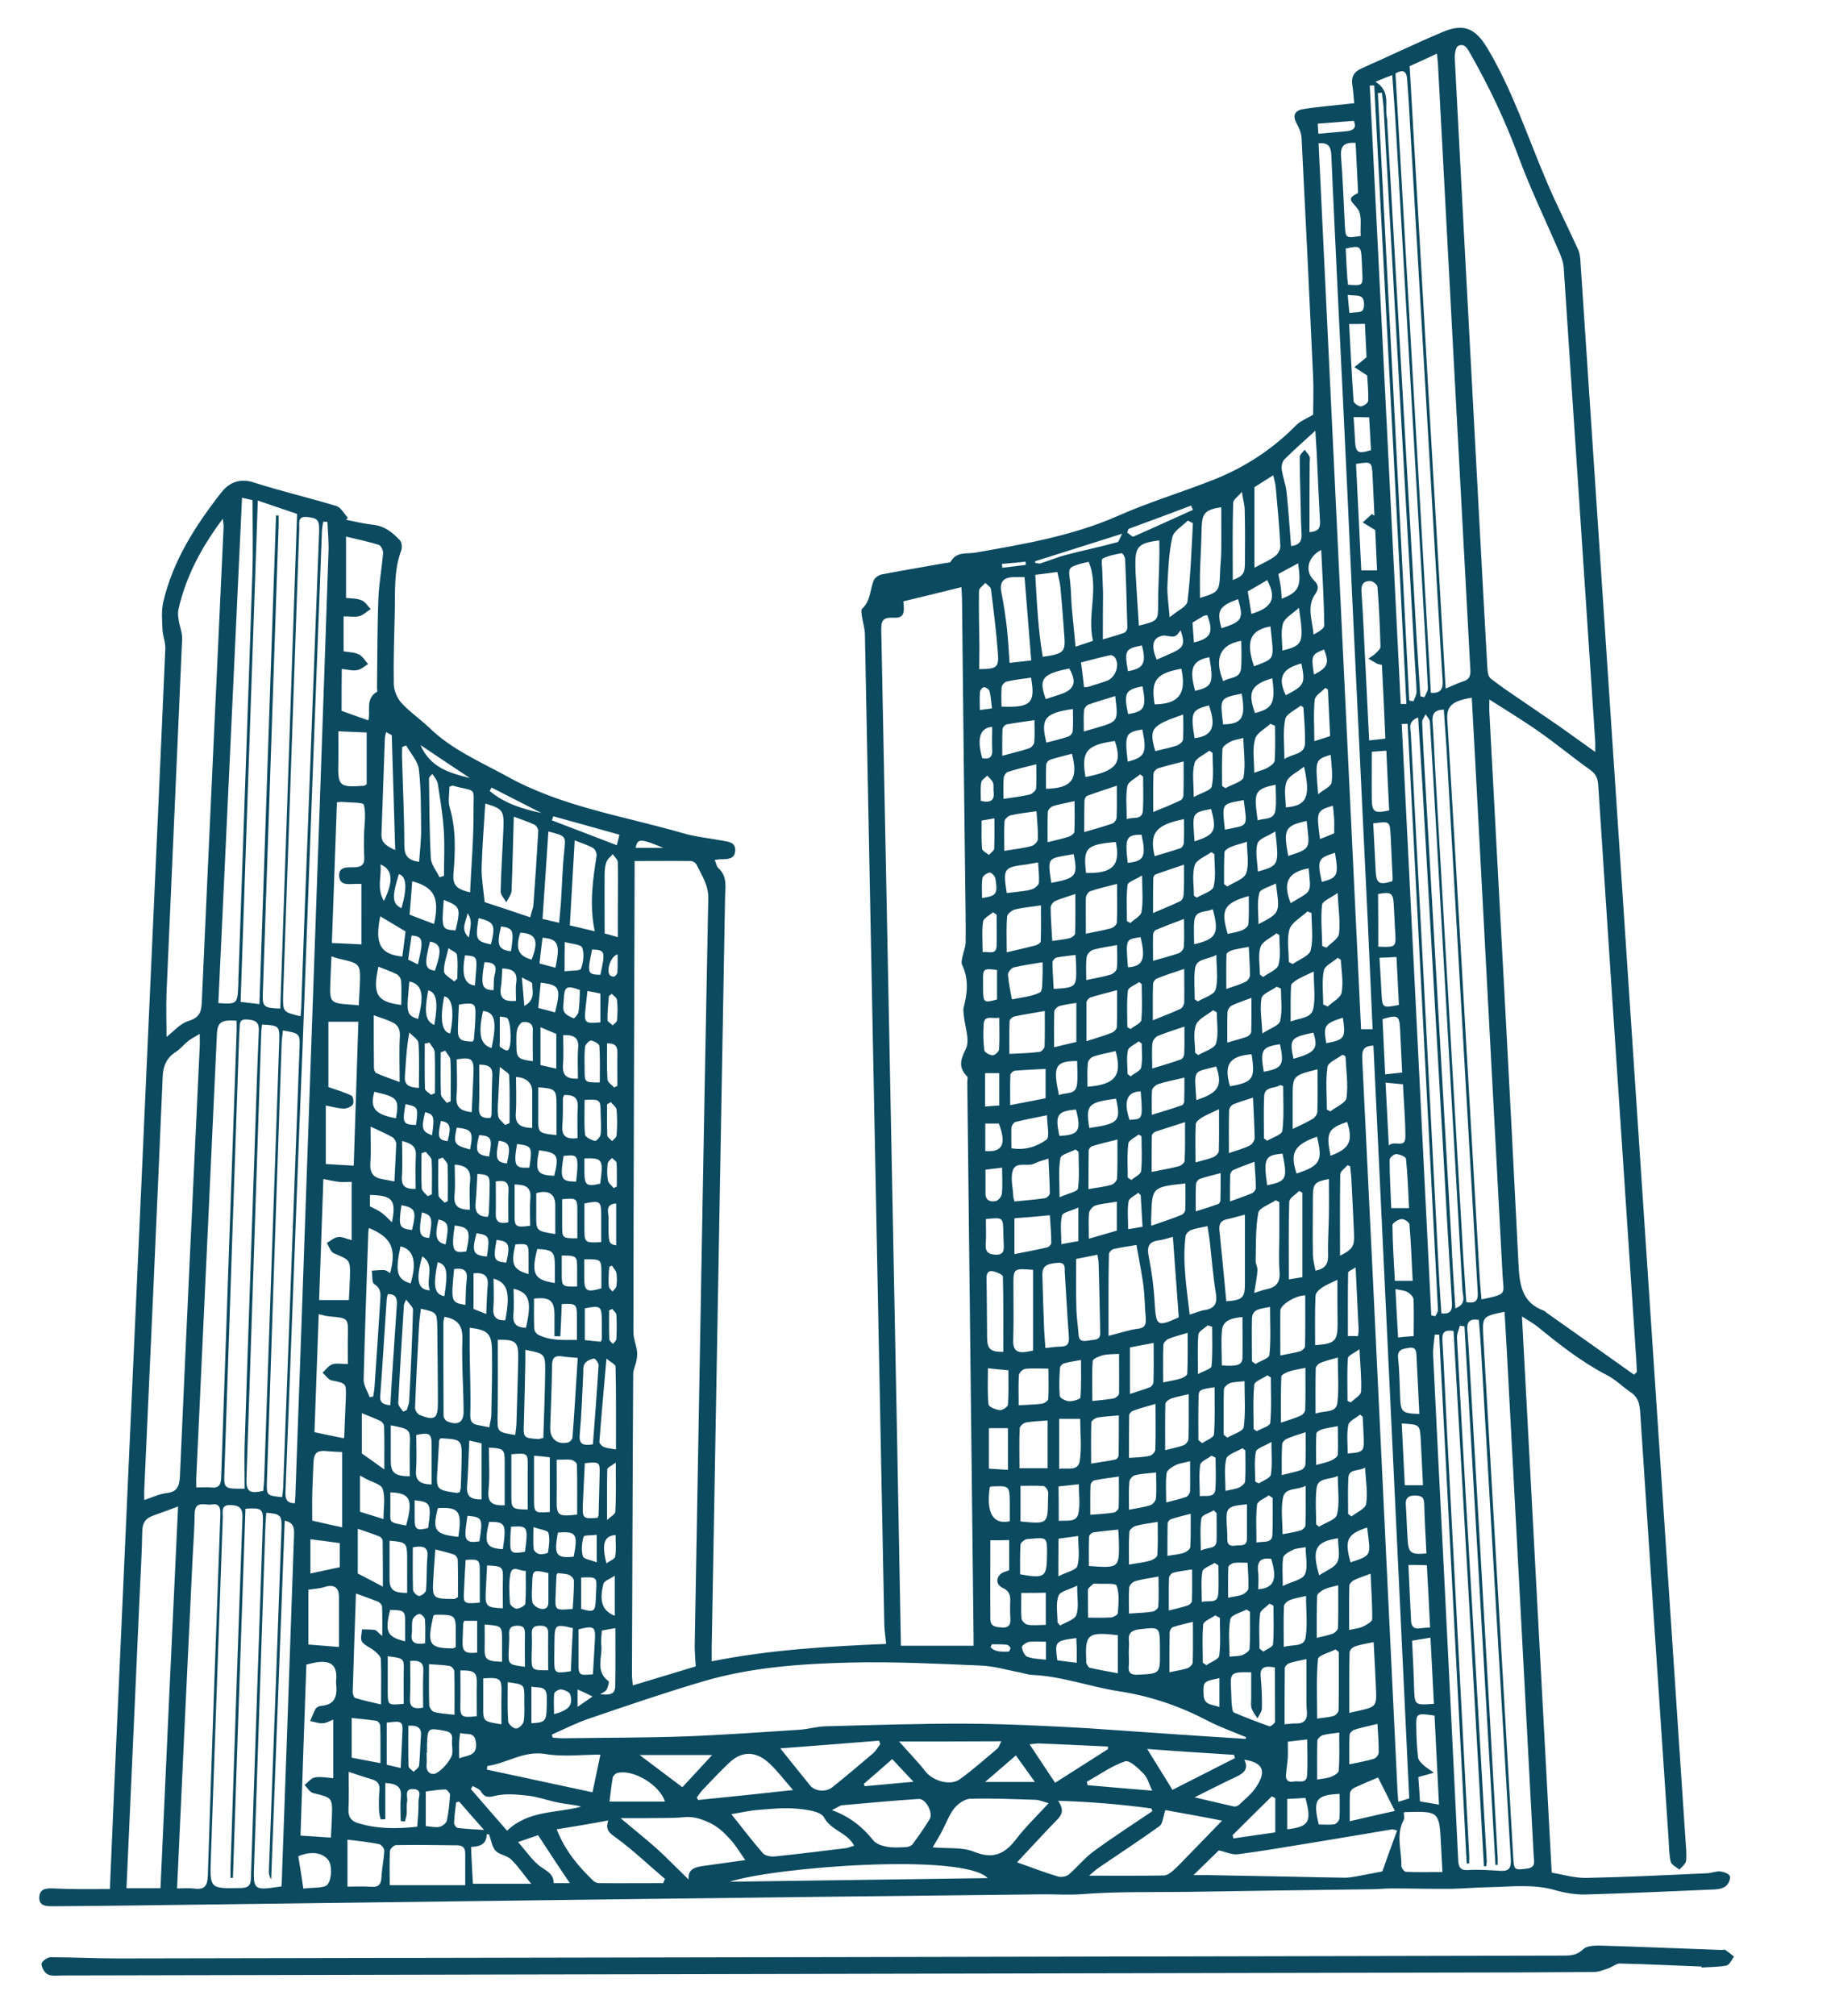 <?xml version="1.0" standalone="no"?>
<!DOCTYPE svg PUBLIC "-//W3C//DTD SVG 1.1//EN" "http://www.w3.org/Graphics/SVG/1.1/DTD/svg11.dtd">
<svg xmlns="http://www.w3.org/2000/svg" xmlns:xlink="http://www.w3.org/1999/xlink" fill="#0C4A60" version="1.1" id="Layer_1" x="0px" y="0px" viewBox="0 0 906.8 995.9" style="enable-background:new 0 0 906.8 995.9;" xml:space="preserve" width="906.8" height="995.9">
<g>
	<g>
		<path d="M54.3,933.3c0.8-18.3,1.5-36,2.3-53.6c4.6-102.9,9.2-205.8,13.9-308.7c0.5-12,1.1-24,1.6-36c3.2-71.6,6.5-143.2,9.6-214.8    c0.1-3-1.3-6.1-1.4-9.1c-0.2-4.4-0.6-9,0.3-13.3c4.7-20.6,15.9-38,28.7-54.4c3.9-5,9.1-7.3,16.2-5c13.4,4.3,27.2,7.5,40.7,11.6    c2.3,0.7,3.8,3.8,5.7,5.8c-0.3,0.3-0.6,0.7-0.9,1c4.5,0.9,9,2,13.6,2.5c5.5,0.6,9.5,3.9,13,7.6c1,1,1.2,3.6,0.7,5    c-3.7,9.8-3,20-3.2,30.1c-0.3,12-0.7,24-0.5,36c0.1,3.2,1.6,6.9,3.8,9.3c4.1,4.5,9.3,8,13.8,12.3c11.1,10.8,25.1,16.7,38.4,24    c27.2,15.1,57.8,19.6,87.1,28.1c6.2,1.8,12.7,2.4,19.1,3.6c3.1,0.6,6.9,0.7,6.5,5.2c-0.3,4-3.8,4-6.9,4c-0.9,0-1.8,0.2-3.2,0.4    c0.7,1.6,0.9,3.1,1.7,3.9c4.7,4.2,3.5,9.5,3.4,14.8c-2.2,123.5-4.4,246.9-6.6,370.4c0,2.1,0,4.3,0,6.8c28.5-5.7,57.4-7.4,86.2-8.6    c-0.3-3.4-0.8-6.3-0.9-9.2c-3.2-163.3-6.4-326.6-9.6-489.9c-0.1-2.8-1-5.5-1.4-8.2c-0.2-1.4-0.7-3.6,0.1-4.2    c4.1-3.8,3.8-9.2,5.6-13.8c0.5-1.4,2.5-2.8,4-3.1c10.4-2,20.9-3.7,31.3-5.6c1-0.2,2.5-0.1,2.8-0.7c2.9-5.2,8-3.7,12.4-4.5    c23.9-4.2,47.7-8.2,70.2-18.1c15.5-6.9,31.8-11.7,47.6-18c15.3-6.1,28.9-15,40.5-26.8c2.2-2.2,5.4-3.4,8.4-5.2    c0-5.5,0.3-12.1,0-18.7c-1.8-39.3-3.7-78.6-5.7-117.9c-0.1-2.6-1.3-5.3-2.6-7.6c-1.8-3.4-1-6.1,3.4-6.8c8.2-1.3,16.4-1.9,25.2-2.9    c-0.3-2.7-0.4-5.8-0.9-8.9c-0.7-4,0.7-6.6,4.5-8.3c13.4-5.9,26.6-12.3,40.1-18c10.9-4.6,16.4-1.4,22.1,8    c12.5,20.9,19.9,43.9,29.4,66.1c4.8,11.3,10.4,22.3,15.5,33.5c0.8,1.8,1,3.9,1.1,5.8c8.7,130.7,17.4,261.4,26.1,392.1    c8.6,129.2,17.2,258.4,25.8,387.6c0.2,3.5,0.7,7,0.3,10.5c-0.2,1.5-2.1,2.9-3.3,4.3c-1.5-1.3-3.9-2.3-4.3-3.9    c-0.9-3.9-0.8-7.9-1.1-11.9c-4.7-70.2-9.4-140.3-14-210.5c-0.3-3.9-1-7.1-4.5-9.4c-4.1-2.8-7.7-6.5-12.1-8.7    c-12.5-6.5-23.5-15.2-34.3-24c-1.9-1.5-4.1-2.7-7.5-4.9c4.9,92.3,9.8,183.4,14.7,274.8c5.4,0.9,11.3,2.7,17.1,2.6    c19.9-0.4,39.9-1.4,59.8-2.3c2.1-0.1,4.3-1.1,6.4-0.9c1.7,0.2,4.3,1.1,4.7,2.3c0.5,1.3-0.6,3.9-1.9,4.9c-1.4,1.2-3.7,1.6-5.6,1.7    c-21.3,0.9-42.6,1.9-63.8,2.5c-5.1,0.1-10.3-0.8-15.2-2.2c-10.8-3.1-21.7-1.6-32.6-1.4c-6.3,0.1-12.6,0.7-18.9,0.8    c-9.6,0.1-19.3-0.2-28.9-0.2c-3.5,0-6.9,0.4-10.4,0.4c-30.3,0.4-60.7,0.8-91,1.3c-17.1,0.2-34.3-0.2-51.3,1.1    c-6.6,0.5-13.1,0.1-19.6,0.1c-149.5,1.6-299,3.6-448.4,5.5c-13.7,0.2-27.3,0.3-41,0.4c-3.3,0-7,0-6.8-4.5c0.3-4.4,3.6-4.4,7.4-4.3    C35.9,933.5,45.2,933.3,54.3,933.3z M446.4,297.1c0.8,6.6-0.1,8.3-5.2,8.1c-5.3-0.3-5.8,2-5.7,6.5c2.7,134.5,5.3,268.9,7.9,403.4    c0.6,32.4,1.2,64.8,1.8,98c11.5,0,23.5,0,35.9,0c0-1.6,0-3.2,0-4.9c-1-91.2-2.1-182.3-3.1-273.5c0-1,0.4-2.4-0.1-2.9    c-4.4-4.5-3.3-8.1-0.6-13.6c2.1-4.3-0.5-10.9-1-16.5c-0.1-1.3-0.4-2.7-0.1-3.9c1.9-7.2,2.6-14.2-0.8-21.2c-0.5-1,0-2.5,0.2-3.8    c0.5-2.5,1.6-5,1.6-7.5c0.1-8.9-0.1-17.7-0.2-26.6c-0.3-22.6-0.5-45.2-0.8-67.8c-0.3-25-0.5-50-0.8-75c0-1.6-0.2-3.2-0.3-5.8    C465.3,292.5,456.1,294.8,446.4,297.1z M807.5,679.2c0.5-0.5,1-0.9,1.4-1.4c-0.1-2-0.2-4-0.3-5.9c-2.2-33.1-4.4-66.2-6.6-99.3    c-4.1-61.5-8.2-123-12.2-184.6c-0.2-3.2-1-5.5-3.8-7.5c-8.7-6.2-16.9-13-25.6-19.1c-7.8-5.5-16-10.4-24.4-15.8    c0,2.4-0.1,4.3,0,6.3c4.8,90.9,9.9,181.7,14.4,272.6c0.5,10.4,1.7,19.1,12.6,23.1c0.6,0.2,1,0.9,1.6,1.2    C778.9,658.9,793.2,669,807.5,679.2z M788.3,371.5c0-2.5,0.1-3.9,0-5.3c-5.2-78.1-10.4-156.3-15.6-234.4c-0.2-2.2-1-4.5-1.9-6.6    c-6.9-16.2-14.7-32.1-20.7-48.6c-6.4-17.3-14.2-33.7-23.3-49.7c-1.5-2.6-2.8-5.7-6.1-4.3c-1.3,0.5-1.9,4.1-1.8,6.2    c2.9,56.1,5.9,112.2,8.9,168.2c2.4,44.3,4.7,88.5,7.2,132.8c0.1,1.9,0.4,4.4,1.6,5.4c5.1,4,10.5,7.6,15.8,11.2    c5.9,4.1,11.8,8,17.7,12.1C775.8,362.6,781.6,366.7,788.3,371.5z M313.6,425.4c0,2.4,0,4.6,0,6.7c-0.2,75.3-0.5,150.7-0.6,226    c0,3.2,1.4,6.3,1.8,9.5c0.2,1.5,0,3.2-0.3,4.7c-0.4,2.2-1.6,4.4-1.6,6.6c-0.3,49.3-0.4,98.7-0.6,148c0,1.7,0.2,3.5,0.4,5.8    c11-3.3,21.3-6.4,31.1-9.4c-0.2-3.8-0.5-7-0.5-10.1c2.2-123.1,4.3-246.3,6.7-369.4c0.1-6.6-3.2-11.3-5.8-16.6    c-0.4-0.9-1.8-1.8-2.8-1.8C332.4,425.3,323.4,425.4,313.6,425.4z M615.5,859.1c0.1-0.3,0.2-0.5,0.3-0.8c-6.4-2.7-13-5-19.1-8.2    c-13.8-7.2-28.1-12.1-43.7-14.5c-14.4-2.2-28.3-7.5-43.1-8.1c-1.8-0.1-3.6-0.7-5.4-1.1c-6.5-1.2-13-3.2-19.6-3.5    c-21.4-0.9-42.9-2-64.4-1.5c-24.6,0.6-49.3,2.3-73,9.3c-19,5.6-37.7,12-56.4,18.4c-6.3,2.1-12.3,5.2-18.4,7.9    c0.1,0.5,0.3,1,0.4,1.5c1.9,0.1,3.8,0.4,5.8,0.3c19.8-0.3,39.6-0.2,59.4-0.9c19-0.7,37.9-2.1,56.8-3.3c4.3-0.3,8.6-1.6,12.9-1.7    c23.1-0.6,46.2-1.4,69.4-1.3c19.8,0.1,39.6,1.1,59.4,2.2C563,855.6,589.2,857.5,615.5,859.1z M718.3,657.6    c-5.2-0.9-5.7,1.5-5.5,4.8c0.9,15.8,1.6,31.6,2.4,47.4c3.6,68.7,7.2,137.5,10.8,206.2c0.1,1.6,0,3.1,0,4.7c-0.4,0-0.8,0-1.2,0    c-4.5-87.1-9.1-174.2-13.6-261.3c-0.7,0-1.4,0-2.2,0c-0.3,3.3-0.9,6.6-0.8,9.9c1.7,35.3,3.5,70.6,5.3,105.9    c2.4,47.9,4.8,95.9,7.1,143.8c0.2,3.9,1.3,5.2,5.3,4.9c5.1-0.3,10.3,0.1,15.4,0.4c4.1,0.3,5.5-1.1,5.3-5.4    c-5-84.5-9.9-169-14.8-253.5c-0.3-4.4-0.6-8.9-1-13.3c-4.3-0.7-5.9,0.8-5.7,4.5c0.2,3.3,0.5,6.6,0.7,10    c2.2,38.8,4.5,77.5,6.7,116.3c2.6,44.9,5.1,89.8,7.6,134.8c0.1,1.2,0,2.5,0,3.7c-0.4,0-0.7,0-1.1,0    c-5.1-88.7-10.2-177.4-15.3-266.1c-0.8-0.1-1.5-0.2-2.3-0.3c-0.5,2-1.5,4-1.4,6c1.4,26,2.8,51.9,4.3,77.9    c3.5,60.1,7,120.1,10.4,180.2c0.1,1-0.2,2-0.3,3c-0.4,0-0.7,0-1.1-0.1C728.4,833.8,723.4,745.8,718.3,657.6z M138.5,498.3    c2.8-81.6,5.5-162.8,8.3-244.4c-6.2-2.1-12.5-4.2-19.4-6.6c-2.9,83.3-5.7,165.4-8.5,247.7c3.3,0.4,5.8,0.7,9.3,1.1    c2.7-80.8,5.5-161.1,8.2-241.4c0.4,0,0.8,0,1.3,0c0,1.4,0,2.9,0,4.3c-2.6,77.1-5.2,154.2-7.8,231.3    C129.6,497.5,130.2,498,138.5,498.3z M82.3,512.3c3.5-2.7,6.7-6.6,10.7-7.8c5.2-1.6,6.5-4.1,6.7-9.1    c3.5-78.4,7.2-156.8,10.8-235.2c0-1-0.2-2.1-0.4-3.9c-10.5,14-18.2,28.4-21.9,44.7c-0.4,1.7-0.2,3.6,0.1,5.4    c0.5,3.2,1.9,6.4,1.7,9.5c-2.5,58.1-5.2,116.2-7.7,174.3C82,497.5,82.3,504.8,82.3,512.3z M696.6,32.7    c5.9,102.7,11.8,204.8,17.8,307.5c3.6-1.5,6-2.7,8.5-3.5c3.2-0.9,3.9-2.8,3.7-5.9c-5.4-99.7-10.7-199.3-16-299    c-0.1-1.6-0.3-3.1-0.5-5.3C705.1,28.8,700.9,30.8,696.6,32.7z M71.3,741.1c4-1.3,7.4-3,10.9-3.4c5.4-0.6,6.4-3.3,6.7-8.2    c3.1-70.9,6.5-141.7,9.8-212.6c0.1-1.6,0-3.2,0-6.1c-2.6,1.6-4.3,2.4-5.8,3.6c-2.1,1.7-3.8,3.9-6,5.3c-4.5,2.9-6.2,6.7-6.5,12    c-2.9,68-6,136.1-9.1,204.1C71.2,737.4,71.3,739,71.3,741.1z M727.3,344.7c-9.7,1.6-12.5,4.2-12.1,10.7    c1.9,31.1,3.7,62.2,5.5,93.3c3.5,60.7,7,121.4,10.5,182.1c0.2,3.7,0.6,7.4,0.9,11.2c13.2-2.8,10.9-2.3,10.4-12.4    c-4.5-85.2-9.1-170.3-13.6-255.5C728.4,364.3,727.8,354.5,727.3,344.7z M115.1,927.8c-0.4,0-0.8,0-1.2,0c0-1.6,0-3.2,0-4.8    c1.9-57.6,3.8-115.2,5.9-172.9c0.2-4.4-0.9-6.3-5.6-6.5c-5.3-0.3-4,3.4-4.1,6c-2,56.1-3.9,112.2-5.9,168.3    c-0.5,15.4-0.6,15.2,14.9,14.9c3.7-0.1,4.8-1.3,4.9-5c1.9-58.5,3.9-116.9,5.9-175.3c0.2-7.1-0.4-7.6-8.6-7.1    C119.2,806.2,117.1,867,115.1,927.8z M88,744.3c-4.9,1.8-8.6,3.2-12.3,4.5c-3.7,1.3-5.3,3.5-5.4,7.7c-0.2,12.1-1,24.3-1.5,36.4    c-2.1,46.6-4.2,93.3-6.3,140c5.7,0,11.5,0,16.8,0C82.1,870.3,85,808,88,744.3z M743.5,648.1c-11,2.3-11,2.3-10.5,12.3    c4.9,85.8,9.9,171.6,14.8,257.4c0.4,6.2,0.6,6.2,6.8,5.4c4.6-0.6,3.4-3.7,3.3-6.3c-4.4-82.7-8.8-165.3-13.2-248    C744.3,662.1,743.9,655.3,743.5,648.1z M87.5,933c3,0,5.8-0.3,8.6,0.1c5.1,0.6,6.4-1.4,6.6-6.4c1.9-59.6,4-119.2,6.2-178.7    c0.1-3.3-0.7-5.3-4.3-4.7c-3.2,0.6-8.2-2.3-8.4,4.5c-0.1,7.2-0.6,14.3-1,21.5C92.6,823.5,90,877.9,87.5,933z M116.9,504.3    c-7.5-0.6-9.4,0.8-9.7,6.4c-3.4,73.1-6.8,146.1-10.2,219.2c-0.1,1.6,0,3.1,0,5c2.9,0,5.1-0.2,7.2,0c4,0.5,5-1.4,5.1-5.1    c2.5-73.1,5-146.2,7.6-219.3C117,508.4,116.9,506.3,116.9,504.3z M678.3,508.5c-0.8-18.2-1.6-35.8-2.4-53.5    c-1.9-39.4-3.8-78.9-5.7-118.3c-1.5-30.6-2.9-61.2-4.3-91.9c-1.5-32.4-3.1-64.9-4.7-97.3c-1.1-23.6-2.3-47.3-3.3-70.9    c-0.2-4-1.4-6.3-6.3-5.8c7,145.9,14,291.8,21,437.7C674.7,508.5,676.1,508.5,678.3,508.5z M139.1,932c0.1-2.6,0.3-4.9,0.3-7.2    c0.7-20.3,1.5-40.6,2.2-61c1.2-35.1,2.5-70.3,3.7-105.4c0.1-3.2,0.1-6.1-4.6-7.1c-2.2,59.2-4.5,118.2-6.7,177.2    c-1.1-1.7-1.2-3.3-1.1-4.9c2.1-56.1,4.2-112.2,6.2-168.3c0.2-6.7-0.3-7.3-7.5-7.9c-0.2,2.6-0.4,5.2-0.5,7.8    c-1.8,55.1-3.7,110.2-5.5,165.4C125.1,934.1,125,934.1,139.1,932z M148.5,502.1c0.2-2.1,0.4-3.7,0.4-5.3    c0.5-12.3,0.8-24.6,1.3-36.9c2.5-65.7,5-131.4,7.5-197.2c0.2-5.8-0.7-6.8-6.2-7.3c-4.6-0.3-3.5,3.2-3.6,5.5    c-2.7,77-5.3,154.1-8,231.1C139.8,500,139.8,500,148.5,502.1z M120.9,735.5c0-7.3-0.2-14.5,0-21.6c1.5-47.6,3.2-95.2,4.8-142.8    c0.7-20.6,1.3-41.3,2.2-61.9c0.2-4.6-2.1-5.2-5.7-5.5c-4.1-0.4-3.7,2.3-3.8,4.7c-0.1,1-0.1,2-0.2,3c-2.5,72-4.9,144.1-7.3,216.1    C110.6,735.6,110.7,735.6,120.9,735.5z M161.8,257.8c-0.7,0-1.4,0-2.1,0c-0.2,1.4-0.5,2.8-0.6,4.2c-1.7,44-3.3,87.9-5,131.9    c-1.5,40.6-3,81.1-4.5,121.7c-0.5,13.2-1.1,26.3-1.6,39.5c-1.6,42.1-3.2,84.3-4.8,126.4c-0.7,18.3-1.4,36.6-2.1,55    c-0.1,3.1-0.2,6.2,4.6,6.2c0.1-1.7,0.3-3.4,0.3-5c2.3-63.1,4.5-126.2,6.7-189.4c3.2-91.6,6.5-183.2,9.6-274.8    C162.6,268.1,162,262.9,161.8,257.8z M696.4,888.5c-5.9-124.2-11.8-248.1-17.7-371.9c-5.9,0.1-5.6,3.5-5.5,7.2    c3.4,69.1,6.7,138.2,10,207.3c0.8,16.7,1.6,33.3,2.4,50c1.7,34.6,3.3,69.2,5,103.8c0.1,1.7,0.3,3.4,0.4,5.3    C693.1,889.6,694.5,889.1,696.4,888.5z M129.5,506.2c-0.2,1.6-0.4,2.9-0.4,4.2c-2.4,73.4-4.9,146.8-7.3,220.2    c-0.2,6.3,1.4,7.5,8.3,6c0.1-1.6,0.3-3.2,0.4-4.8c2.5-72.6,5-145.1,7.5-217.7C138.2,506.9,137.8,506.6,129.5,506.2z M107.9,495.6    c9.1,0.6,9.4,0.3,9.8-7.8c0.1-1.3,0.1-2.7,0.1-4c2.3-66.7,4.7-133.5,6.9-200.2c0.4-12.1,0.1-24.1,0.1-36.5    c-1.1-0.2-2.6-0.6-5.2-1.2C115.7,329.5,111.8,412.6,107.9,495.6z M139.8,509.1c-0.2,2-0.5,3.9-0.6,5.8    c-2.5,72.4-4.9,144.8-7.3,217.2c-0.2,6.8-0.1,6.8,7.5,7.6c0.2-1.4,0.4-2.9,0.5-4.3c2.7-72.4,5.4-144.7,8.1-217.1    C148.3,510.6,148.3,510.6,139.8,509.1z M689.6,36.3c5.8,102.1,11.7,204,17.5,306c4.9,0.3,6-1.9,5.8-5.8    c-1.5-23.6-2.8-47.2-4.2-70.8c-4-68-7.9-136-11.9-204c-0.4-7.3-0.8-14.6-1.4-21.9C695.3,36.5,694.4,33.5,689.6,36.3z M724.6,643.3    c5.6,1.1,5.9-1.8,5.6-5.6c-5.2-89.4-10.3-178.9-15.4-268.3c-0.4-6.2-0.9-12.5-1.3-18.8c-4.4,0.1-5.8,1.9-5.6,5.7    c0.6,7.3,0.8,14.6,1.2,21.9c4.7,81,9.3,161.9,14,242.9C723.6,628.5,724.1,635.9,724.6,643.3z M700.8,354.5    c-5.3,1.9-3.7,5.5-3.6,8.2c1.8,35.6,3.7,71.2,5.6,106.7c2.8,54.2,5.6,108.4,8.4,162.6c0.3,5.6,0.7,11.2,1.1,16.9    c4.7,0.5,5.4-1.7,5.2-5.4c-1.5-24.3-2.9-48.5-4.2-72.8c-3.5-61.5-7-123-10.5-184.5C702.2,376,701.5,365.7,700.8,354.5z     M683.1,924.6c2.4-6.8,4.8-13.4,7.3-20.2c-1.4-0.4-1.9-0.6-2.4-0.6c-13.6,2.3-27.2,4.6-40.7,6.8c-11.8,1.9-23.6,4-35.5,5.5    c-3,0.4-6.3-1.2-9.5-1.9c-3.6,3.5-7.8,7.6-12.5,12.2c2.4,0,4.3,0,6.2,0c14.3,0.3,28.6,0.5,42.9,0.8c8.6,0.2,17.2,0.4,25.7,0.5    c1.8,0,3.6-0.3,5.4-0.6C674.4,926.3,678.8,925.4,683.1,924.6z M168.8,351.2c4.5,1.6,8.8,3.2,13.2,4.7c1.3-4.4-1.7-10.6,4.3-14.1    c0.3-0.2,0-1.2,0-1.9c0.2-14.8,0.1-29.6,0.7-44.4c0.3-7.4,1.7-14.8,2.3-22.2c0.1-1.4-1-3.7-2.1-4.1c-5-1.6-10.1-2.6-16.2-4.1    c0,10.8,0,20.5,0,30.3c2.5,0.3,5.4,0.2,7.7,1.2c1.8,0.7,3,2.8,4.5,4.3c-1.9,1.2-3.6,3-5.6,3.5c-2.3,0.6-4.9,0.1-7.8,0.1    c0,5.9,0,11.6,0,17.3c2.6,0.5,5.3,0.4,7.5,1.5c1.9,0.9,3.1,3.1,4.6,4.8c-1.8,1.1-3.5,2.7-5.5,3c-2.2,0.4-4.6-0.3-7.5-0.6    C168.8,337.5,168.8,344.4,168.8,351.2z M701.9,344c0.7,0.2,1.3,0.3,2,0.5c0.6-1.5,1.8-3.1,1.7-4.6c-0.8-17-1.8-33.9-2.8-50.9    c-4.3-74.7-8.6-149.3-12.9-224c-0.5-9.1-1.2-18.2-1.9-27.9c-2.9,1.1-5,1.9-8.3,3.3c7.7,4.7,4.5,11.6,5.6,17.5    c0.3,1.3,0.3,2.7,0.3,4c4.8,84.8,9.7,169.6,14.5,254.5C700.7,325.5,701.3,334.8,701.9,344z M502.6,920.1c7.4,2.6,13.7,5.1,20.2,7    c1.6,0.5,4.2,0,5.4-1c4.3-3.7,7.9-8.3,12.5-11.6c9.4-6.9,19.2-13.2,28.8-19.7c-0.2-0.4-0.3-0.9-0.5-1.3c-14.8-2-29.6-3.3-46.1-3.8    c3.9,5.7,0.8,8-1.8,10.7C515.1,906.6,509.3,913,502.6,920.1z M719.2,646.4c5.6-2.1,3.7-6,3.5-8.9c-4.2-74.3-8.5-148.6-12.7-223    c-1.1-19.3-2.2-38.6-3.4-57.9c-0.1-1.3-1.4-2.5-2.1-3.7c-0.6,1.3-1.8,2.7-1.7,4c0.4,10.3,1,20.6,1.6,30.9    c4.3,74.8,8.5,149.6,12.8,224.5C717.7,623.5,718.4,634.6,719.2,646.4z M164.7,878.5c0-9.8,0-19,0-28.9c-1.9,0.7-3.5,1.8-5.2,1.8    c-2.1,0.1-4.2-0.7-6.2-1.1c0.9-2.1,1.6-4.2,2.7-6.1c0.4-0.7,1.7-1.3,2.6-1.4c7.3-0.5,8.1-5.2,7.5-11c-0.1-0.8,0-1.7,0.1-2.5    c0.2-6.2-2.2-8.6-8.4-8.2c-2.1,0.2-4.1,0.8-6.4,1.3c-1,28.3-2,56.4-2.9,84.5c5.4,0.4,10,0.6,15,1c0.2-3.5,0.4-6.7,0.5-10    c0.3-9.8,0.3-9.7-9.2-12c-1.7-0.4-2.9-2.6-4.3-4c1.7-1.3,3.2-3.4,5-3.7C158,877.6,160.9,878.3,164.7,878.5z M460.9,912.7    c7.5,0.7,14.7-0.2,20.5,2.2c9.4,3.8,15.1,1.1,20.7-6.2c4.6-6,10.1-11.3,16.1-17.8c-2.8-0.8-4.6-1.6-6.4-1.7    c-10.8-0.3-21.6-0.8-32.4-0.5c-2.7,0.1-6,2.5-7.9,4.8c-2.5,3.2-3.9,7.3-5.9,11C464.3,907.1,462.7,909.6,460.9,912.7z M575.9,894.3    c-1.2,3.5-1.3,6.7-2.9,7.9c-9.8,7.1-20,13.7-30.1,20.6c-1.5,1-2.8,2.3-4.7,3.9c13,0,24.9,0.1,36.9-0.1c1.6,0,3.4-1.3,4.6-2.4    c2.8-2.5,5.4-5.4,8.1-8.1c5.1-5.2,10.1-10.4,16.1-16.6C593.4,897.4,584,895.8,575.9,894.3z M253.9,403.5    c-0.4,12.8-0.6,24.7-1.1,36.6c-0.1,1.9-1.7,3.8-2.6,5.7c-1-1.8-2.8-3.6-2.8-5.3c0.2-10.6,1-21.2,1.4-31.9c0.3-8.2-0.6-9.1-9-11.6    c-0.6,10.5-1.5,21.1-1.8,31.6c-0.1,5.5,0.9,11,1.5,17.1c7.4,2.4,14.8,4.9,22.5,7.5c0.7-2.8,1.5-4.5,1.6-6.3    c0.9-12.1,1.7-24.2,2.4-36.3c0.1-1-0.9-2.6-1.8-3.1C261.2,406,257.9,405,253.9,403.5z M306.7,898.3c6.6,5.6,12.3,10.1,17.7,14.9    c5.4,4.9,10.4,10.1,15.9,15.4c-0.5-5.2,3.2-6.1,7.2-6.7c6.7-0.9,13.4-1.9,20.8-2.9c-2.7-3.8-4.7-7.3-7.4-10.2    c-3.1-3.4-6.2-6.5-11-8.6c-4.1-1.8-7.6-2.8-11.9-2.4c-3,0.3-6,0.4-9,0.4C322.1,898.3,315,898.3,306.7,898.3z M422.1,911.9    c-3.4-6.6-11.4-7.4-14.9-14c-1.6-3-8.8-3.9-13.5-4.3c-6.3-0.6-12.6,0.1-18.9,0.6c-4.2,0.3-8.4,1.3-13.4,2.1    c5.6,7,10.4,13.4,15.6,19.3c1.1,1.3,4,1.8,5.9,1.6c11.7-1.2,23.4-2.7,35.2-4.1C419.3,912.9,420.5,912.3,422.1,911.9z M682.9,45.8    c-0.7,0.1-1.4,0.1-2,0.2c5.2,100,10.4,200.1,15.5,300.1c0.7,0.1,1.4,0.3,2.1,0.4c0.5-1.5,1.5-3.1,1.5-4.6    c-0.1-4.8-0.5-9.6-0.8-14.5c-5.1-91-10.3-181.9-15.4-272.9C683.7,51.6,683.2,48.7,682.9,45.8z M174.8,575.9    c0.8-23.8,1.5-47.2,2.3-71.1c-5.3,0-9.7,0-14.8,0c0,11.4,0,22.6,0,32.3c4.1,1.4,7.9,2.5,11.4,4.2c0.8,0.4,1.3,3.4,0.7,4.3    c-0.8,1.2-2.9,2.1-4.4,2.1c-2.7,0-5.5-0.8-9-1.5c0,10.2,0,19.9,0,28.9C165.2,575.4,169.6,575.6,174.8,575.9z M707.3,649.9    c0.7,0.1,1.3,0.3,2,0.4c0.5-1,1.3-2.1,1.3-3.1c-5-96.5-10-193-15-289.6c-1,0-1.9,0.1-2.9,0.1C697.6,455.1,702.4,552.5,707.3,649.9    z M178.6,436.7c-0.6,0-1.4,0-2.2,0c-3.5-0.1-8.4,1.3-8.8-3.8c-0.4-5.1,4.6-4.3,7.9-4.4c3.4-0.2,4.7-1.6,4.5-5    c-0.2-3.7-0.2-7.5-0.1-11.2c0.1-4.9,1.1-10.1-0.1-14.7c-0.3-1.3-7-1-10.7-1.4c-0.6-0.1-1.3,0.1-2.6,0.2    c-0.8,23.4-1.7,46.8-2.5,69.5c4.9,0.2,9.4,0.4,14.6,0.7C178.6,456.8,178.6,446.9,178.6,436.7z M275.1,903.8    c4.3,10.9,10.9,18.5,18.2,25.5c0.6,0.6,1.8,1.1,2.7,1.1c10.6,0.1,21.2,0,31.7,0c0.3-0.7,0.6-1.4,0.9-2.1    c-7.9-6.7-15.4-13.9-23.7-20c-3.2-2.4-6.1-3.8-4.3-8.9C291.7,901.1,283.8,902.4,275.1,903.8z M157.5,649.3    c-0.7,19.7-1.4,39.3-2.1,58.3c5.3,1.1,9.8,2.1,14.5,3c0-0.1,0.2-0.4,0.2-0.7c0.3-6.5,0.5-13,0.8-19.5c0.2-7.1,0.2-6.9-7-8.4    c-1.7-0.4-3-2.5-4.5-3.8c1.5-1.4,2.9-3.4,4.7-4.1c2-0.7,4.5-0.2,7.8-0.2c0-4.6-0.1-9.1,0-13.6c0.2-9.1,0.3-9.1-9-9.9    C161.3,650.3,159.8,649.8,157.5,649.3z M159.8,582.5c-0.7,20-1.4,40-2.1,59.8c5.3,0,9.7,0,14.7,0c0.2-3.6,0.4-7.2,0.5-10.8    c0.3-9.1,0.2-8.9-7.9-12.3c-1.6-0.7-2.4-3.3-3.5-5.1c1.8-1,3.6-2.7,5.5-2.9c1.9-0.3,4,0.8,6.8,1.5c0-10.1,0-19.4,0-28.8    c-2.2,0-4.3,0.2-6.4,0C165,583.6,162.8,583.1,159.8,582.5z M692.2,347.8c0.9,0,1.9,0,2.8,0c-5.1-101.9-10.6-203.7-15.9-305.6    c-0.7,0-1.5,0.1-2.2,0.1C682,144.1,687.1,246,692.2,347.8z M229.9,931.4c0-5.8,0-10.8,0-15.7c0-2.6-1.1-4-3.9-4    c-10.1-0.1-20.2-0.3-30.3-0.1c-1.1,0-2.9,1.9-3,2.9c-0.3,5.7-0.1,11.4-0.1,16.9C205.4,931.4,217.3,931.4,229.9,931.4z     M411.1,894.3c9,3.3,15.2,8.4,20.4,14.9c1.4,1.8,4.4,2.8,6.8,3.2c3.1,0.6,6.3,0.3,9.4,0.2c1.2-0.1,2.7-0.6,3.3-1.5    c3-4,5.8-8.1,8.4-12.3c1.9-3.1-1.9-10.3-5.5-10c-12.6,0.8-25.1,2-37.7,3.1C414.8,892.1,413.5,893.2,411.1,894.3z M488.1,927.9    c-12.1-12.6-105.4-5.5-127.5,1.8C403.9,929.1,446,928.5,488.1,927.9z M547.8,660c6.1-1.5,10.2-3,14.4-3.5c3.7-0.4,4.2-2.2,4-5.3    c-0.5-5.5-0.5-11-1.2-16.4c-0.9-6.5-2.2-12.9-3.4-19.7c-4.2,0.7-7.8,1.2-11.3,2c-0.9,0.2-2.3,1.6-2.3,2.5    C547.7,632.6,547.8,645.5,547.8,660z M385.6,863.8c5.7,7.1,10.2,12.8,14.8,18.4c2.4,2.9,7.7,3.3,10.8,0.9    c6.9-5.5,13.6-11.2,20.3-16.9c1.4-1.2,2.3-3,3.5-4.5c-0.2-0.6-0.4-1.1-0.6-1.7C418.6,861.3,402.7,862.5,385.6,863.8z M444.3,860.4    c4.5,5.1,9.1,9.8,13.2,15c3.6,4.5,12.2,7.1,16.9,3.6c6.4-4.6,12.4-10,18.5-15.1c0.6-0.5,0.9-1.5,1.9-3.6    C477.4,860.4,460.9,860.4,444.3,860.4z M296.7,866.9c-9.4,0-18.5,1.2-27.2-0.3c-10.7-1.8-19,4.6-28.6,5.9c-0.1,0-0.1,0.6-0.3,1.8    c17.3,3.7,34.6,7.4,52.2,11.2C294.1,879.2,295.3,873.7,296.7,866.9z M190.4,898.8c-0.8,0-1.5,0.1-2.3,0.1    c-0.3-1.5-0.8-2.9-0.8-4.4c-0.1-3.3-0.1-6.7,0.2-10c0.3-3-0.9-4.6-3.7-5.4c-3.5-1-6.9-2.2-11.5-3.7c0,6.5,0.2,12.6-0.1,18.6    c-0.2,3.7,1.5,5.8,4.6,6.7c9.7,3,19.5,2.9,29.4,1.8c0.3-4.4,0.7-8.4,0.6-12.3c-0.1-2.2,2.1-6-2.4-6.3c-4.9-0.3-2.8,3.9-3.2,6.2    c-0.4,1.9-0.1,4-0.2,6c-0.1,1.3-0.6,2.5-0.9,3.8c-0.7-0.1-1.4-0.1-2.1-0.2c0-4-0.3-7.9,0.1-11.9c0.5-5.2-2.3-6.6-7.7-6.9    C190.4,887.2,190.4,893,190.4,898.8z M391.9,884.4c-4.3-4.9-7.6-9.3-11.5-13c-6.6-6.3-13.6-6.5-19.8-0.7    c-4.5,4.2-8.7,8.7-12.9,13.1c-1.3,1.3-2.3,2.9-3.4,4.3c0.2,0.4,0.5,0.8,0.7,1.2C360.2,887.8,375.4,886.2,391.9,884.4z     M682.9,328.5c-1.2-0.3-1.8-0.3-2.4-0.6c-1.5-0.8-2.9-1.7-4.3-2.5c1.2-0.8,2.6-1.6,3.6-2.6c1-1,2.5-2.3,2.4-3.4    c-0.3-9.8-0.7-19.6-1.5-29.4c-0.1-1.1-2.1-2.8-3.3-2.9c-3.3-0.2-4.9,1.4-4.6,5.2c0.9,12.4,1.3,24.9,2,37.4    c0.6,11.9,1.2,23.8,1.8,36.1c2.9-0.3,5.1-0.5,8-0.9C684.1,352.6,683.5,340.6,682.9,328.5z M175.9,787.3    c-0.6,16.5-1.1,32.6-1.6,48.7c0,1,0.6,2.7,1.2,2.9c3.9,1.2,8,2.1,12.8,3.2c0-8.5,0.2-15.4-0.1-22.4c-0.1-1.4-1.8-2.9-3.1-4    c-2-1.7-4.8-2.6-6.2-4.6c-1-1.4-0.1-4.1,0-6.1c2.1,0.1,4.2,0,6.3,0.3c0.9,0.1,1.6,1.3,3.7,3c0-5.8,0.1-10.2-0.1-14.6    c0-0.8-1.2-2-2-2.4C183.4,790,180,788.8,175.9,787.3z M693.7,895.5c0,1.3,0.5,2.8-0.1,3.8c-3.9,7.3-0.9,15-1.1,22.5    c0,1,1.4,3,2.3,3c5.9,0.3,11.8,0.1,18,0.1c-0.2-4.6-0.5-8.9-0.7-13.2c-0.8-16.9-0.8-16.9-17.9-16.4    C694.1,895.4,693.9,895.5,693.7,895.5z M182.3,606.7c-0.2,1.1-0.3,1.7-0.3,2.4c-0.8,24.1-1.7,48.3-2.3,72.4    c-0.1,2.9,1.9,5.8,3,8.8c0.6-0.1,1.1-0.2,1.7-0.3c0.3-1.7,0.6-3.4,0.7-5.1c1-14.1,1.9-28.2,2.8-42.3c0.2-3.1,0.6-6-3-8.2    c-1.2-0.7-0.8-4.3-1.2-6.6c2.1-0.1,4.2-0.4,6.2-0.3c1,0.1,1.9,0.9,2.9,1.5C196,616.8,193.4,611.3,182.3,606.7z M169.1,754.6    c0-13.2,0-25.4,0-37.2c-2.3-0.1-4.7-0.2-7.1-0.4c-5.3-0.6-6.9,0.6-7.1,5.9c-0.2,5.3-0.5,10.6-0.6,16c-0.1,4.2,0,8.5,0,12.4    C159.2,752.4,163.5,753.4,169.1,754.6z M587.9,649.5c3.3-1,5.4-2,7.7-2.3c5.2-0.9,6-3.8,5.2-8.5c-1.3-7.9-1.9-15.9-2.8-23.8    c-0.3-3-0.8-5.9-1.3-9.1c-3.3,0.7-5.8,1.1-8.1,1.9c-1.1,0.4-2.5,1.8-2.7,2.9C584.2,623.4,586.4,636,587.9,649.5z M647.1,262.9    c4.9-0.3,5.3-2.5,5.2-5.3c-0.6-11.1-1.1-22.3-1.6-33.4c-0.2-3.4-0.4-6.8-0.7-11.4c-5.7,5.2-10.7,9.6-15.3,14.2    c-1.1,1.1-1.5,3.3-1.3,4.9c0.5,3.8,2,7.5,2.4,11.3c0.9,8.8,1.5,17.7,2.2,26.6c4.3-0.5,5.4-2.7,5.2-6c-0.3-5.3-0.4-10.6-0.5-16    c-0.2-7.3-0.4-14.6-0.4-22c0-1.2,1.5-2.4,2.4-3.6c0.8,1.1,1.8,2.1,2.4,3.3c0.4,0.8,0.1,2,0.1,3    C647.1,239.9,647.1,251.2,647.1,262.9z M241.8,705.2c0.4-2.5,1-4.5,1-6.4c0.2-10.6,0.5-21.2,0.3-31.8c-0.1-8.2-2.3-10-11-11    c0,3.6,0,7.3,0,10.9c0.1,10.6,0.6,21.2,0.3,31.8c-0.1,3.6,0.8,4.8,3.9,5.4C237.9,704.4,239.5,704.7,241.8,705.2z M208,646.6    c-0.4,3.4-0.9,6.5-1,9.7c-0.7,13.1-1.4,26.2-1.9,39.3c0,1.2,1.2,3,2.3,3.5c7.3,2.9,9,1.9,9-5.9c0-12.5-0.2-25-0.3-37.4    C215.9,648.4,215.9,648.4,208,646.6z M222.1,388.7c0,3.3-0.8,7,0.1,10.1c3.2,10.8,2.8,21.7,1.9,32.6c-0.5,5.9,1.3,7.8,8.2,9.5    c0.6-13.4,1.8-26.6,1.7-39.9c-0.1-12.9,2.1-9.4-10.5-12.9C223.4,388.2,223.2,388.3,222.1,388.7z M285.5,670.9    c-3.3-0.3-5.6-0.4-7.9-0.8c-3.8-0.5-4.8,1.1-4.8,4.8c-0.1,10.1-0.6,20.3-0.9,30.4c-0.2,5.6,3.6,8.7,9,7.3c0.8-0.2,1.9-1.5,2-2.3    C283.9,697.4,284.6,684.5,285.5,670.9z M545,315.9c4.1-1.2,7.4-2.1,10.6-3.3c0.8-0.3,1.6-1.7,1.5-2.5c-0.3-11.3-0.6-22.6-1.1-33.8    c0-1.1-1.3-3.1-1.7-3c-3.2,0.6-6.6,1.2-9.4,2.7c-0.9,0.5-0.2,3.8-0.2,5.8c0.1,3.8,0.3,7.6,0.4,11.4C545,300.4,545,307.7,545,315.9    z M219.6,650.6c-0.2,1.1-0.5,2.1-0.5,3c0,15.3,0,30.6,0.1,45.9c0,1,1,2.5,1.9,2.8c5.3,2.1,8.1,0.4,8-5.2    c-0.1-11.8-1-23.6-0.6-35.3C228.7,655.2,226.5,651.8,219.6,650.6z M515.3,324.5c10.2-1.4,11.2-2.4,10.7-9.7    c-0.6-8.3-1.2-16.6-2-24.8c-0.2-2.3-0.9-4.5-1.5-7.4c-3.6,0.5-6.9,0.9-10.9,1.4C512.4,297.8,513,311.1,515.3,324.5z M619.8,638.8    c3.2-1,4.7-1.6,6.3-1.9c5-1,6.6-3.8,6.2-8.8c-0.5-6-0.1-12-0.1-18c0-5.4,0-10.8,0-16.2c-0.6-0.3-1.2-0.6-1.8-0.9    c-3,2.1-8.1,3.7-8.6,6.2c-1.4,7.8-1.1,15.8-1.3,23.8c0,1.5,1,3.1,0.9,4.6C621.2,630.8,620.5,634.2,619.8,638.8z M579.6,611.1    c-2.4,0.6-4.6,1.4-6.8,1.7c-5.3,0.6-6.1,3.3-5.1,8.2c1.5,7.5,2.5,15.1,2.9,22.7c0.7,11.5,1.2,12,11.8,7.2c0.1-0.1,0.2-0.3,0.1-0.2    C581.5,637.6,580.6,624.7,579.6,611.1z M619.9,280.5c4.4-2.4,7.6-3.7,10.3-5.8c1.4-1,2.6-3.4,2.5-5c-0.5-9.8-1.4-19.5-2.3-29.3    c-0.2-1.7-0.7-3.4-1.2-5.6c-3.9,2.5-7.2,4.6-9.3,5.9C619.9,254.2,619.9,266.7,619.9,280.5z M531.8,622c0,8.7-0.1,16.6,0.1,24.5    c0.1,4.3,0.8,8.6,1.1,12.9c0.2,3.6,2.6,3.3,5,2.9c2.4-0.5,5.8,0.2,5.7-3.8c-0.2-11.4-0.5-22.9-0.8-34.3c0-1.3-0.3-2.5-0.6-4.3    C538.4,620.7,534.9,621.4,531.8,622z M516.6,666c3.2-0.3,5.5-0.7,7.8-0.7c3.4-0.1,4-1.8,3.8-4.9c-0.8-10.4-1.3-20.9-2-31.4    c-0.2-2.2,0.8-5.4-3.5-5.1c-5.8,0.4-7.7,1.8-7.6,6.2c0.2,8.2,0.5,16.3,0.8,24.5C516,658.2,516.3,661.8,516.6,666z M506.3,285.1    c-2.1,0-3.6,0-5.1,0c-4.8,0.1-7.4,1.9-6.4,7.3c1.2,6,2.1,12,2.8,18.1c0.6,5.5,0.9,11.1,1.3,17c3.9-0.4,7.1-0.8,10.7-1.2    C508.5,312.3,507.4,298.9,506.3,285.1z M615.2,600.1c-2.8,0.7-5.8,1.6-8.9,2.3c-3.1,0.6-4,2.5-3.7,5.4c1.2,11.7,2.3,23.4,3.4,35.1    c8-0.5,9.2-1.8,9.2-8.6c0-4.8,0-9.6,0-14.5C615.2,613.4,615.2,606.9,615.2,600.1z M566.9,864.1c4.6,7.5,8.7,14.1,12.5,20.2    c10.3-5.2,20.6-10.5,30.9-15.7c-0.2-0.5-0.3-1-0.5-1.6C595.6,866.1,581.4,865.2,566.9,864.1z M284,415.2    c-0.9,14.7-1.6,28.4-2.4,42c4.2,1,7.9,1.9,12.3,2.9c-2.7-13-1-25.1,0.9-37.2c0.2-1.2-0.6-3.3-1.7-3.9    C290.8,417.6,288,416.8,284,415.2z M152.4,785.4c0,8.6,0,17.9,0,27.1c4.6,0.4,9.1,0.7,15.1,1.2c0-8.3,0-16.6,0-24.8    c0-4.7-2.6-6.3-7.2-4.8C158.2,784.8,155.8,784.9,152.4,785.4z M589.5,258.5c-0.8-0.4-1.6-0.9-2.5-1.3c-2.7,2.7-7,5.1-7.7,8.3    c-1.7,7.7-2,15.8-2.4,23.7c-0.2,4.7,0.6,9.4,1.1,15.8c3.8-3.3,8.5-5.3,8.8-7.8C588.4,284.3,588.8,271.4,589.5,258.5z M254.6,709    c0.2-1.9,0.5-3.5,0.6-5.2c0.3-11,0.7-22,0.9-33c0.1-7.8-1.2-9-10.1-8.9c0,12.6,0.1,25.2-0.1,37.8    C245.8,707.5,245.6,707.5,254.6,709z M630,823.8c-5.1-0.9-7.5-0.1-7,4.8c0.5,5.1,0.7,10.3,0.6,15.5c0,1.6-1.5,3.3-2.2,4.9    c-1-1.6-2.3-3.2-2.9-5c-0.5-1.5-0.2-3.3-0.2-5c0-4.3,0-8.5,0-12.8c-10.3-0.1-10.5,0-9.9,9.3c0.1,2.5,0.1,5,0.4,7.5    c0.1,1.1,0.3,2.8,1,3.1c5.8,2.5,11.6,4.7,17.5,6.8c0.6,0.2,2.7-1.5,2.8-2.3C630.1,841.6,630,832.7,630,823.8z M572.9,267    c-10.5,1.3-12.1,3.1-11.8,13c0,1.2,0,2.3,0.1,3.5c0.5,8.5,1,17,1.6,25.6c9.6-2.4,9.5-2.4,9.5-10.9c0-7.5,0.5-14.9,0.6-22.4    C573,272.9,572.9,269.9,572.9,267z M233.7,930.7c10.1,0,19.2,0,28.8,0c-3.6-4.4-6.4-8.6-9.9-12c-2-2-5.8-2.3-7.7-4.3    c-1.8-2-2.2-5.3-3.2-8.1c-0.4,0-0.8,0-1.2-0.1c0,5-3.3,6.1-7.7,6.3C233,918.9,233.4,924.8,233.7,930.7z M268.5,710.4    c0.3-10.9,0.8-21.8,0.9-32.7c0.1-8.9-0.1-8.9-9.8-10.8c0,2.1,0,4,0,5.9c-0.2,10-0.4,19.9-0.7,29.9c-0.3,7.8-0.4,7.8,7.6,8.3    C266.7,710.9,267.1,710.7,268.5,710.4z M250.6,904.5c10.5-10.2,24.3-8.6,36.6-11.9c-3.8-1.1-7.6-1.2-11.3-2c-5-1-9.8-2.8-14.8-3.4    c-5.4-0.6-11.1-1.2-16.2,0c-3.6,0.9-5.4,1-7.3-2.2c-0.8-1.2-2.6-1.8-4-2.6c-0.3,0.5-0.6,1-0.9,1.5    C238.5,890.6,244.2,897.2,250.6,904.5z M603.5,250.6c-8.2,1.3-9.5,3-9.7,10.6c-0.1,7.3-0.6,14.6-0.8,21.9c-0.1,4,0,8.1,0,12.3    c9.2-2.7,9.6-3.4,9.9-12.1c0.1-3.8,0.6-7.6,0.6-11.4C603.6,264.8,603.5,257.7,603.5,250.6z M666.8,846.3c2-0.5,2.9-0.7,3.9-0.9    c9.7-2.2,9.7-2.2,9.2-12.3c-0.3-7.2-0.7-14.4-1.1-21.8c-3.7,0.8-6.6,1.2-9.4,2.2c-1.1,0.4-2.5,1.9-2.5,3    C666.7,826.1,666.8,835.9,666.8,846.3z M207.1,425.8c0.4-5.5,1.1-11,1-16.4c-0.1-9.8,0-19.6-1.1-29.3c-0.5-4.1-4.1-7.9-6.3-11.8    c-0.7,0.3-1.4,0.5-2,0.8c0,2.1-0.1,4.2,0,6.3c0.4,14.1,1.1,28.2,1.1,42.3C199.8,423,201.9,425.1,207.1,425.8z M547.5,864.2    c0-0.4,0-0.8,0-1.3c-11.2-0.5-22.5-1.1-33.7-1.5c-1.4-0.1-2.9,0.2-5,0.4c4.4,6.7,8.5,12.8,12.6,19    C530.2,875.2,538.8,869.7,547.5,864.2z M540.1,316.6c-3-13.1,3.2-26.2-2.1-39c-1.4,0.3-2.6,0.5-3.6,0.8c-6.6,2-6.5,2-5.6,8.9    c0.5,4.1,0.5,8.3,0.8,12.4c0.6,6.4,1.2,12.7,1.9,19.8C534.7,318.5,537.1,317.6,540.1,316.6z M510.5,627.4    c-9.5-0.8-9.7-0.7-9.7,7.3c0,9.1,0.2,18.3-0.1,27.4c-0.2,5.1,2,6.5,6.5,5.8c1.3-0.2,2.6-0.5,3.3-0.6    C510.5,653.9,510.5,640.8,510.5,627.4z M677.9,254c0.4,0.2,0.8,0.5,1.3,0.7c-0.3-6.4-0.6-12.9-0.9-19.3c-0.4-7.4-0.4-7.4-8.2-6.2    c0.9,17.4,1.7,34.9,2.6,52.6c2.9,0,5,0,7.8,0c-0.3-7.3-0.7-14.3-0.9-19.9c-2.9-1.8-4.5-2.8-6.2-3.8    C674.9,256.8,676.4,255.4,677.9,254z M489.4,761c0,13.2-0.1,26.1,0,39c0,4,3.4,3.9,6.1,4.1c3,0.2,4-1.5,3.8-4.4    c-0.2-2.6-0.2-5.3-0.1-8c0.2-3.2-0.2-5.6-3.7-7.2c-2.7-1.2-3.6-4.1-1.3-6.6c1.1-1.2,3.1-1.5,4.5-2.1c0-5,0-9.8,0-14.9    C495.6,761,492.6,761,489.4,761z M181.2,387.5c0-8.6,0-17.7,0-25.6c-4.1-0.2-8.5-0.4-14-0.6c0,4.9,0.1,9.8,0,14.8    c-0.3,12.4,0.2,13,12.9,12.1C180.1,388.2,180.3,388,181.2,387.5z M171.7,908.9c0,7.8,0,15.3,0,23.2c4.1,0,8-0.2,12,0.1    c3.4,0.2,4.6-1.2,4.8-4.6c0.2-4.4,1.2-8.9,1.4-13.3c0-1.1-1.5-3-2.6-3.2C182.4,910.1,177.5,909.6,171.7,908.9z M711.1,891.6    c-0.8-15.4-1.5-29.8-2.2-44c-9.2-1.3-9.2-1.3-9,6.9c0.1,4.7,0.3,9.3,0.9,13.9c0.2,1.4,1.7,2.8,2.9,3.9c1.5,1.3,3.2,2.3,4.9,3.5    c-2,0.6-4,1.2-6.1,1.7c-0.4,0.1-0.9,0.3-1.6,0.5c0.3,4,0.6,7.9,0.8,12C704.7,890.5,707.4,891,711.1,891.6z M271,410.8    c-1,14.6-1.9,28.7-2.9,43.2c2.6,0.6,5,1.2,8.2,1.9c0.4-4.4,0.8-8.2,1-11.9c0.5-7.8,0.7-15.6,1.5-23.3    C279.6,413,279.9,413.1,271,410.8z M585.6,554.4c-5.5,1.8-10.1,3.2-14.6,4.7c-0.8,0.3-1.8,1.3-1.8,2.1c-0.1,5.7-0.1,11.5-0.1,17.8    c5-1,9.3-1.7,13.4-2.8c1.2-0.3,2.9-1.7,2.9-2.7C585.7,567.4,585.6,561.3,585.6,554.4z M184.7,501.6c0,9.6,0,17.9,0.1,26.2    c0,0.8,0.6,2.2,1.2,2.4c3.4,1.5,6.9,2.7,11.5,4.4c0-8.4-0.3-15.5,0.1-22.6c0.2-3.6-1-5.8-4.1-7.1    C191.2,503.8,188.9,503.1,184.7,501.6z M276.9,660.2c-1,0-1.9,0-2.9,0c0-3.5,0-7,0-10.4c0-7.2-2.2-9.1-10.1-8.2    c0,4.9-0.1,9.9,0.1,14.8c0,1.1,1,2.5,1.9,3c6,3.1,12.4,2.6,19.2,2.6c0-4.3,0-7.9,0-11.6c0-6.1-0.5-6.5-7.5-6.1    C277.4,649.6,277.2,654.9,276.9,660.2z M634.8,851.9c2.2-0.2,3.6-0.4,5.1-0.4c4.5,0.2,6.3-1.6,5.9-6.2c-0.4-4.5-0.1-9-0.2-13.5    c0-3.9,0-7.7,0-12.1c-3.6,0.8-6.1,1.2-8.4,2c-1,0.3-2.3,1.6-2.3,2.5C634.8,833.4,634.8,842.5,634.8,851.9z M661.6,816.2    c-0.5-0.4-1.1-0.9-1.6-1.3c-3,1.6-8.5,2.9-8.7,4.8c-0.9,9.6-0.4,19.4-0.4,29.4c3.2-0.5,5.8-0.6,8.1-1.3c1.1-0.3,2.5-1.9,2.5-2.9    C661.7,835.4,661.6,825.8,661.6,816.2z M483.9,330.6c8.9-0.1,9.8-0.8,9.2-8.4c-0.8-10.4-2.1-20.8-3.4-31.1    c-0.1-1.1-1.8-2.1-2.8-3.1c-1.1,1.3-3.1,2.6-3.1,3.9c-0.2,9.2,0.1,18.3,0.2,27.5C484,323.1,483.9,326.8,483.9,330.6z M517.7,725.4    c0-8,0-15.5,0-23.6c-3.9,0.3-7.3,0.4-10.7,1c-1.2,0.2-3.1,1.8-3.1,2.9c-0.3,6.6-0.1,13.1-0.1,19.7    C508.9,725.4,513.3,725.4,517.7,725.4z M516.3,499.5c-5.8,1-10.4,1.7-15,2.7c-1,0.2-2.4,1.5-2.4,2.3c-0.2,5.2-0.1,10.5-0.1,16.2    c5.6-0.3,10.3-0.4,14.9-1c1-0.1,2.5-1.8,2.5-2.8C516.4,511.4,516.3,505.7,516.3,499.5z M501.3,593.6c5.2-0.5,10.2-0.9,15-1.6    c1-0.1,2.5-1.6,2.5-2.4c-0.1-5.5-0.4-11.1-0.7-17.2c-2.8,1-4.9,1.4-6.8,2.4c-3.5,1.9-9.2-1.3-10.8,3.5c-1.2,3.7,0,8.2,0.2,12.3    C500.7,591.3,500.9,591.9,501.3,593.6z M497.5,470.5c5.6-1.3,9.9-2.3,14.2-3.4c1-0.3,2.5-1.2,2.6-1.9c0.2-5.9,0.1-11.9,0.1-17.9    c-5.2,0.8-9.2,1.1-13,2.1c-1.5,0.4-3.6,2.2-3.7,3.4C497.2,458.1,497.5,463.6,497.5,470.5z M557.8,816.5c0,2.2,0.2,4.3,0,6.5    c-0.4,3.6,1.2,4.6,4.6,4.4c10.9-0.5,10.9-0.5,10.8-11.2c0-0.8,0-1.7,0-2.5c-0.1-10.1-0.1-9.9-10.3-8.7c-4,0.5-5.5,2.1-5,6    C558,812.8,557.8,814.7,557.8,816.5z M590.3,888c6.9,1.6,13.1,3.1,19.4,4.5c0.8,0.2,2.1-0.3,2.7-0.9c2.9-2.8,6.1-5.3,8.3-8.6    c5.3-7.9,3.5-12.2-5.8-13.6c2.3,4.7-0.3,6.7-4.1,8.5C604.1,881,597.6,884.4,590.3,888z M632.7,669.7c3.7-0.8,6.8-1.2,9.8-2.1    c1-0.3,2.4-1.6,2.4-2.5c0.2-8.4,0.1-16.8,0.1-25.1c-4.8,0-12.2,4.6-12.3,7.5C632.6,654.6,632.7,661.9,632.7,669.7z M163.8,472.5    c-0.2,4.3-0.4,8-0.5,11.6c-0.5,11.5-0.5,11.5,10.7,12.3c0.9,0.1,1.9,0.2,3.3,0.3c0.2-3.5,0.3-6.6,0.5-9.7    c0.4-10.9,0.4-10.9-10.1-13.3C166.6,473.5,165.5,473,163.8,472.5z M656.7,582.5c-7.1,1.4-7.9,2.3-7.9,8.9c0,9.5-0.2,18.9,0,28.4    c0,2.7,0.8,5.3,1.3,8c4.8-1,6.3-3.3,6.2-7.6c-0.2-6.6,0.3-13.3,0.4-19.9C656.8,594.4,656.7,588.4,656.7,582.5z M672.4,116.6    c-0.3-4.7,0.8-10.2-1.4-13.3c-2.4-3.5-6.3-4.9-0.1-7.8c0.2-0.1,0.2-0.6,0.2-0.9c-0.4-8-0.8-16.1-1.2-24c-5.7-0.4-7.6,1.6-7.2,6.7    c0.9,11.4,1.3,22.9,1.9,34.4C665,117.7,665,117.7,672.4,116.6z M536.6,461.3c4.8-1,8.7-1.6,12.5-2.7c1.1-0.3,2.7-1.7,2.8-2.7    c0.3-6.2,0.1-12.4,0.1-19.2c-5,1.3-9.1,2.2-13.2,3.6c-1,0.3-2.1,2.1-2.2,3.3C536.5,449.2,536.6,454.8,536.6,461.3z M501.3,601.9    c0,6,0,11.4,0,17.7c5.8-1.1,11-2.1,16.1-3.3c0.9-0.2,2.1-1.4,2.1-2.2c0-4.6-0.4-9.1-0.7-13.7C512.7,601,507.1,601.5,501.3,601.9z     M649.9,664.6c9.9-0.7,11.1-2,11.1-10.9c0-3.3-0.1-6.7-0.1-10c0-3.5,0-7.1,0-11.4c-3.4,1.7-5.8,2.6-7.8,4c-1.3,0.9-3,2.5-3,3.9    C649.7,648.3,649.9,656.4,649.9,664.6z M536.9,514.4c5-1.6,8.9-2.7,12.6-4.2c1-0.4,2.3-1.7,2.4-2.7c0.2-5.8,0.1-11.5,0.1-18.3    c-4.9,1.3-9,2.3-13.1,3.6c-0.9,0.3-1.9,1.6-2,2.4C536.9,501.2,536.9,507.2,536.9,514.4z M539.2,723.1c4.3-0.7,8.2-1.2,12-2    c0.7-0.1,1.6-1.3,1.6-2.1c0.1-6.5,0.1-13,0.1-19.7c-4.1,0.4-7.5,0.5-10.7,1.1c-1.1,0.2-2.9,1.6-2.9,2.4    C539.1,709.4,539.2,716,539.2,723.1z M681,878.2c-3.9,1.6-7.9,3.3-11.8,5.1c-1,0.5-2.1,1.8-2.1,2.8c-0.2,4.3-0.1,8.5-0.1,13.7    c7.8-1.8,14.7-3.4,22.3-5.1C686.1,888.4,683.5,883.2,681,878.2z M557.9,720.3c3.8-0.3,7-0.3,10.1-1c1.2-0.2,2.9-1.9,2.9-3    c0.3-7.3,0.1-14.6,0.1-22.7c-4.8,1.4-8.1,2.3-11.3,3.5c-0.7,0.3-1.7,1.4-1.7,2.1C557.9,706.1,557.9,713.1,557.9,720.3z     M495.8,667.9c0-12.4,0.1-24.8-0.2-37.2c0-0.9-3-2.2-4.7-2.6c-2.5-0.6-3.5,1-3.4,3.5c0.2,9.8,0.2,19.6,0.3,29.4    C487.9,666.6,489.5,668,495.8,667.9z M552.2,563c-4.9,1.2-8.7,2.1-12.5,3.3c-0.7,0.2-1.7,1.4-1.7,2.1c-0.1,6.2-0.1,12.4-0.1,19.1    c4.4-0.8,7.9-1.1,11.2-2.1c1.2-0.3,2.9-2,2.9-3.2C552.3,576.3,552.2,570.3,552.2,563z M337.2,883c4.6-4.9,9.8-10.6,14.7-15.9    c-12.1,0-23.9,0-35.8,0C323.4,872.6,330,877.6,337.2,883z M227.2,737.2c0.2-0.9,0.4-1.5,0.5-2.1c0.2-4.5,0.3-9,0.4-13.4    c0.2-10.5,0.2-10.5-10.1-11.1c-0.1,0-0.3,0.1-0.5,0.2c-0.2,0.3-0.4,0.6-0.5,0.9c-0.3,4.6-0.5,9.3-0.8,13.9    c-0.7,10.5-0.7,10.5,9.6,12C226.1,737.5,226.4,737.4,227.2,737.2z M328.6,890.1c-2.7-8.5-16.1-16.2-23.6-14.1    c-0.9,0.2-2,1.4-2.2,2.2c-0.7,4-1.1,8-1.6,11.9C311,890.1,319.5,890.1,328.6,890.1z M584.9,376.2c-5,1.3-8.8,2.2-12.6,3.4    c-1,0.3-2.3,1.8-2.3,2.7c-0.2,6.1-0.1,12.1-0.1,18.9c5.1-2.1,9.3-3.8,13.5-5.8c0.7-0.3,1.4-1.5,1.4-2.4    C585,387.9,584.9,382.6,584.9,376.2z M293,713.6c1-13.2,2-26.1,2.8-39c0.1-1.2-1.7-3.5-2.3-3.4c-1.7,0.3-3.7,1.2-4.6,2.6    c-0.9,1.4-0.6,3.5-0.7,5.4c-0.5,9.8-0.8,19.6-1.7,29.4C286,713.4,287.9,714.4,293,713.6z M708.6,841.8    c-0.6-10.8-1.1-21.6-1.7-32.7c-3.4,0.6-6.1,1-9.1,1.5c0.4,8.1,0.8,15.7,1,23.3C699.1,842.5,699,842.5,708.6,841.8z M585.2,478.7    c-5.3,1.8-9.5,3.1-13.6,4.8c-0.8,0.3-1.8,1.7-1.8,2.6c-0.2,5.6-0.1,11.2-0.1,18c5.1-2.1,9.4-3.7,13.5-5.6c1-0.4,1.9-2,2-3.1    C585.3,490.2,585.2,485.1,585.2,478.7z M173.8,848.8c0,7.3,0,13.8,0,19.6c4.7,0.9,9.1,1.7,14.2,2.7c0-6.5,0.1-12.5-0.1-18.4    c0-0.9-1-2.3-1.8-2.5C182.3,849.6,178.4,849.3,173.8,848.8z M199.2,697.4c0.6-0.2,1.2-0.5,1.8-0.7c0.4-1.6,1.2-3.1,1.2-4.7    c0.8-15,1.5-29.9,1.9-44.9c0-1.4-1.9-2.9-3.4-5c-0.8,1.8-1.1,2.3-1.1,2.7c-1,16.1-2,32.2-2.8,48.3    C196.7,694.5,198.3,696,199.2,697.4z M551.9,388.2c-5.5,1.8-10.1,3.3-14.7,5c-0.7,0.2-1.2,1.6-1.3,2.4c-0.1,4.9-0.1,9.9-0.1,15.5    c5.1-1.5,9.5-2.7,13.9-4.2c0.9-0.3,2-1.9,2.1-2.9C552,399.1,551.9,394.2,551.9,388.2z M189.2,783.9c0-8.4,0-15.5-0.1-22.6    c0-0.8-0.8-1.9-1.6-2.2c-3.3-1.3-6.6-2.4-10.7-3.8c0,8.1,0,15.2,0,22.1C180.7,779.4,184.3,781.3,189.2,783.9z M651.1,528.3    c-12.3,3.1-12.3,3.1-12.3,14.1c0,4.8,0,9.7,0,15.4c4.3-2.1,7.2-3.4,9.9-5c1.1-0.7,2.2-2.2,2.3-3.4    C651.2,542.5,651.1,535.5,651.1,528.3z M553,668.9c-3.2,0.2-5.8,0.1-8.1,0.7c-1.8,0.5-4.8,1.7-4.9,2.8c-0.5,6.4-0.2,12.8-0.2,19.8    c4.1-0.5,7.4-0.7,10.6-1.3c1-0.2,2.6-1.6,2.6-2.4C553.1,681.6,553,674.8,553,668.9z M645.1,675.8c-3.3,0.7-5.8,1-8.1,1.8    c-1.4,0.5-3.8,1.6-3.8,2.5c-0.3,7.3-0.2,14.7-0.2,22.8c4.2-1.4,7.2-2.3,10-3.6c0.9-0.4,2-1.9,2-2.9    C645.2,689.8,645.1,683.2,645.1,675.8z M568.9,605.6c5.2-1.8,10.1-3.4,14.8-5.3c0.9-0.3,2-1.6,2-2.4c0.2-4.4,0.1-8.8,0.1-13.2    c-16.5,1.8-16.5,1.8-16.9,16.7C568.8,602.5,568.9,603.7,568.9,605.6z M696,773.2c0.4,9.6,0.9,18.5,1.3,27.5c0.1,3,1.5,4.2,4.4,3.8    c1.5-0.2,2.9-0.3,5-0.4c-0.5-10.4-1-20.5-1.6-30.8C701.7,773.2,699.2,773.2,696,773.2z M224.6,847.2c0-7.7,0.1-14.6-0.1-21.5    c0-0.9-1.3-2.4-2.2-2.6c-3-0.5-6.1-0.6-10.3-0.9c0,7.3-0.1,13.7,0.1,20.1c0,1.2,1.3,3.2,2.4,3.5    C217.2,846.6,220.2,846.7,224.6,847.2z M701.4,698.6c-0.5-9.5-0.9-18.9-1.4-28.3c-0.1-2.4-0.1-5-3.7-4.4c-2.9,0.5-5.9,0.7-5.4,5.2    c0.7,6.3,0.7,12.6,1,19C692.2,697.7,692.8,698.3,701.4,698.6z M619.2,542.3c-3.7,1.2-6.8,2.1-9.7,3.3c-1,0.4-2.1,1.9-2.1,2.9    c-0.2,6.8-0.1,13.6-0.1,21.2c4.3-1.5,7.5-2.3,10.4-3.8c1.1-0.6,2.3-2.4,2.3-3.7C619.9,555.8,619.5,549.5,619.2,542.3z     M662.2,620.4c6.3-3.2,7.2-4.6,6.9-11.1c-0.4-9-0.8-17.9-1.3-26.9c-0.1-2.1-0.4-4.1-0.6-6.2c-0.4-0.2-0.8-0.3-1.3-0.5    c-1.3,1.5-3.6,3-3.6,4.6C662.1,593.6,662.2,606.8,662.2,620.4z M195.3,420c-0.6-19.3-1.1-37.6-1.7-56.8c0,0-1.2-0.6-2.8-1.5    c-0.3,1.3-0.5,2.1-0.6,2.8c-0.6,15.9-1.1,31.9-1.7,47.8C188.4,416.5,191.1,418,195.3,420z M516.7,528.1    c-5.4,0.3-10.3,0.5-15.2,0.9c-0.8,0.1-2.2,1.3-2.2,2c-0.2,4.9-0.1,9.7-0.1,15c6.8-1.3,12.1-2.3,17.5-3.4    C516.7,538,516.7,533.3,516.7,528.1z M643.6,631c0-14.4,0-28.1,0-41.7c-0.5-0.3-1.1-0.6-1.6-0.9c-1.7,1.8-4.9,3.5-4.9,5.4    c-0.4,12.6-0.2,25.2-0.2,38.3C639.9,631.6,641.9,631.3,643.6,631z M552.4,807.9c-14.8-1.8-16.3-0.5-15.6,12.5    c0,0.5-0.1,1.1,0.1,1.5c0.5,0.8,1,2,1.7,2.1c4.4,1,8.9,1.8,13.8,2.7C552.4,819.9,552.4,813.9,552.4,807.9z M666.7,160.1    c0.7,13,1.3,25.5,2.2,38.1c0.1,1,2.4,2.6,3.6,2.6c1.3-0.1,3.6-1.7,3.6-2.8c0.2-4.6-0.3-9.2-0.5-12.5c-2.8-1.8-4.6-3-6.3-4.1    c1.7-1.4,3.5-2.8,6-4.9c-0.2-4.7-0.5-10.5-0.8-16.5C671.8,160.1,669.7,160.1,666.7,160.1z M569.4,884.7c-1.6-3.2-2.3-6.4-4.2-8.3    c-2.6-2.7-7-6.9-9.2-6.2c-6.7,2.3-12.7,6.6-18.9,10.1c0.1,0.6,0.2,1.2,0.4,1.7C547.8,882.9,558.2,883.8,569.4,884.7z M183.1,556.6    c0,6.9,0.3,12.5-0.1,18.1c-0.3,4.8,1.5,7.2,6.1,7.9c1.8,0.3,3.6,0.7,5.8,1.1c0.3-6.5,0.7-12.6,0.9-18.7c0-1-0.9-2.5-1.8-3.1    C190.9,560.1,187.7,558.8,183.1,556.6z M587.4,688.8c-3.7,0.9-6.1,1.3-8.4,2.1c-1.2,0.4-3,1.6-3.1,2.6c-0.2,7.5-0.1,15-0.1,23    c3.8-1,6.6-1.5,9.2-2.5c1-0.4,2.3-2,2.3-3.1C587.5,703.8,587.4,696.7,587.4,688.8z M585.1,427.2c-5.3,1.8-9.7,3.2-14,4.8    c-0.6,0.2-1.2,1.3-1.2,1.9c-0.1,5.4-0.1,10.8-0.1,17.2c5.1-2.2,9.4-3.9,13.5-5.9c0.9-0.4,1.6-2.1,1.6-3.2    C585.2,437.5,585.1,433.1,585.1,427.2z M512.2,400.8c-4.8,0.7-8.8,1.1-12.7,2c-1.2,0.3-3,1.8-3.1,2.9c-0.3,4.7-0.1,9.5-0.1,14.7    c5.2-0.9,9.4-1.3,13.4-2.4c1.3-0.3,3.2-2.2,3.2-3.4C513,410.1,512.5,405.7,512.2,400.8z M304.4,716.1c0-13.8,0.1-27.4-0.2-40.9    c0-1.1-2.5-2.2-4.5-4c-1.3,14.7-2.5,27.9-3.5,41.1c-0.1,0.8,1.3,2.2,2.2,2.6C300.1,715.6,302,715.7,304.4,716.1z M692.7,703.3    c0.5,10.5,1,20.5,1.5,30.5c3.1,0,5.7,0,9,0c-0.4-7.5-0.7-14.8-1.1-22C701.7,703.8,701.7,703.8,692.7,703.3z M650.1,698.4    c4.8-1.7,10.2-0.1,10.8-5.4c0.8-7.1,0.2-14.4,0.2-22.3c-3.4,1-6.2,1.6-8.7,2.7c-1,0.4-2.2,1.8-2.2,2.7    C650,683.3,650.1,690.3,650.1,698.4z M698.1,632.8c-0.5-9.4-0.8-18.7-1.6-27.9c-0.1-1.1-2.7-2.8-4-2.6c-1.6,0.2-4.4,1.9-4.4,3    c0.1,9.2,0.7,18.5,1.2,27.5C692.2,632.8,694.8,632.8,698.1,632.8z M523.4,725.7c4-0.7,9.4,1.5,10.2-4c1-6.6,0.2-13.5,0.2-20.7    c-3.5,0-6.7,0-10.4,0C523.4,709,523.4,716.9,523.4,725.7z M515.2,475.4c-5.3,0.9-9.9,1.5-14.3,2.6c-1.2,0.3-2.8,2.4-2.8,3.5    c0.3,4.1,1.2,8.1,1.9,12.1c0,0,0.3,0.1,0.5,0.1c4.5-1,9.4-1.3,13.4-3.4c1.5-0.8,1.1-5.6,1.3-8.6    C515.3,479.8,515.2,477.8,515.2,475.4z M215.1,765.5c-0.3,5-0.7,9.2-0.9,13.5c-0.7,10.9-0.6,10.9,10.3,11c0.3,0,0.6-0.3,1.8-0.9    c0-5.8,0.1-12.1-0.1-18.4c0-0.9-0.9-2.3-1.7-2.6C221.6,767.1,218.6,766.4,215.1,765.5z M666.7,805.3c2.8-0.6,5-0.8,6.9-1.7    c1.7-0.8,4.4-2.4,4.5-3.6c0.1-7.3-0.5-14.7-0.8-22.5c-3.3,1.3-5.8,2-8.2,3.2c-1,0.5-2.2,1.7-2.3,2.7    C666.6,790.5,666.7,797.6,666.7,805.3z M285.2,748.3c0-8.1,0.1-16.4-0.1-24.7c0-0.8-1.6-2.1-2.6-2.3c-2-0.4-4.2-0.1-7.4-0.1    c0,6.8,0.1,13.2,0,19.7C275,748.8,275.7,749.4,285.2,748.3z M552.6,755.7c-4.4,0.5-8.3,0.8-12.2,1.4c-0.9,0.1-2.2,1.3-2.2,2.1    c-0.2,4.9-0.1,9.7-0.1,14.5c15.1,1.1,15.1,1.1,14.8-13.1C552.9,759.3,552.7,758,552.6,755.7z M558.4,688.7    c3.6-1.2,6.7-2.1,9.8-3.3c0.8-0.3,1.8-1.6,1.8-2.5c0.2-6.2,0.1-12.4,0.1-19.4c-4.6,0.9-8.1,1.5-11.7,2.2    C558.4,673.5,558.4,680.6,558.4,688.7z M557.9,773c3.9-0.7,7.2-1,10.4-1.9c1.4-0.4,3.5-1.7,3.6-2.7c0.4-5.4,0.2-10.7,0.2-16.5    c-4.4,0.8-7.8,1.1-10.9,2c-1.3,0.4-3,1.9-3.1,2.9C557.7,762.1,557.9,767.4,557.9,773z M305.3,463c0-4.3,0-8,0-11.6    c0-8.5,0.2-17,0-25.4c0-1.3-1.6-2.6-2.5-4c-1,1.2-2.4,2.2-3,3.6c-0.7,1.6-0.9,3.6-1,5.4c-0.1,10,0,20,0,30.2    C300.6,461.6,302.5,462.2,305.3,463z M192.9,694.3c0.3-4.8,0.5-9.3,0.8-13.7c0.8-11.9,1.6-23.8,2.4-35.8c0.2-3.1-0.3-5.6-4.5-5.4    c-0.2,0.9-0.4,1.7-0.5,2.5c-1.1,15.9-2,31.8-3.2,47.7C187.6,693.2,189.5,693.9,192.9,694.3z M704.9,767.5    c-0.4-8.2-0.9-16.5-1.1-24.7c-0.1-3.6-2-3.9-4.9-3.9c-3.2,0.1-4.4,1.4-4.2,4.6c0.4,5.6,0.5,11.3,0.9,17    C696,767.3,697.2,768.2,704.9,767.5z M537.7,799.2c4.2,0,7.8,0.2,11.4-0.1c1.2-0.1,3.3-1.3,3.3-2.1c0.3-4.6,0.9-9.6-0.6-13.6    c-0.5-1.4-6.9-0.7-10.6-1c-0.3,0-0.8,0-1,0.2c-0.9,0.9-2.5,1.9-2.6,2.9C537.6,789.8,537.7,794.3,537.7,799.2z M503.4,694.3    c4.6-0.3,8.1-0.3,11.6-0.8c1.1-0.2,3-1.4,3-2.3c0.3-4.7,0.1-9.5,0.1-15c-4.2,0-7.9-0.3-11.4,0.1c-1.2,0.1-3.1,1.9-3.2,3.1    C503.2,684.2,503.4,689,503.4,694.3z M693.3,535.7c-3.2-0.3-5.7-0.5-8.6-0.8c0.5,10,1,19.8,1.6,31c3.1-2.7,8.1,1.8,8.2-4.2    C694.5,553.2,693.7,544.6,693.3,535.7z M574.8,683c3.8-0.8,6.3-1.2,8.6-1.9c1.3-0.4,3.3-1.5,3.3-2.4c0.3-6.5,0.2-13,0.2-20.2    c-4.2,1.3-6.9,1.9-9.5,3c-1.1,0.5-2.4,1.9-2.5,2.9C574.7,670.4,574.8,676.3,574.8,683z M504.3,751.7c13.5,1.3,13.5,1.3,13.6-11.2    c0-1.3,0.3-2.7-0.1-3.9c-0.3-1-1.4-2.4-2.3-2.4c-3.7-0.3-7.5-0.1-11.2-0.1C504.3,740.7,504.3,746.2,504.3,751.7z M217.2,433.4    c0.7-0.2,1.5-0.4,2.2-0.7c0-7.5,0.4-15.1-0.1-22.6c-0.5-7.7-1.8-15.4-3-23.1c-0.3-1.6-1.7-3.1-2.6-4.6c-1.4,1.2-1.7,1.8-1.7,2.4    c0.2,13.1,0.2,26.1,0.9,39.2C213.1,427.2,215.7,430.3,217.2,433.4z M577.9,826.2c4.1-0.9,6.6-1.2,8.9-2c1.1-0.4,2.6-1.8,2.6-2.9    c0.2-6.4,0.1-12.9,0.1-20c-4,1-7,1.6-9.9,2.6c-0.8,0.3-1.5,1.7-1.6,2.6C577.9,812.8,577.9,819,577.9,826.2z M609.2,286.6    c5.1-2.1,6-3.2,6-8.6c0.1-8.6,0.1-17.3-0.1-25.9c0-2.5-0.8-5-1.4-9.1c-2.1,2.5-4.3,3.9-4.3,5.4C609,261.1,609.2,273.8,609.2,286.6    z M552.9,729.5c-4.5,0.7-8.4,1.1-12.2,1.9c-0.8,0.2-1.8,1.6-1.8,2.4c-0.2,4.7-0.1,9.5-0.1,14.6c4.1-0.3,7.9-0.5,11.6-1.1    c0.9-0.1,2.4-1.5,2.4-2.4C553,740.1,552.9,735.2,552.9,729.5z M585.3,507.2c-5,1.7-9.2,3-13.1,4.6c-1.2,0.5-2.5,2.2-2.7,3.5    c-0.4,3.7-0.1,7.5-0.1,12.6c5.2-1.6,9.8-2.9,14.2-4.5c0.8-0.3,1.6-1.7,1.6-2.7C585.4,516.5,585.3,512.2,585.3,507.2z M678.6,406.8    c0.4,7.8,0.8,15.4,1.2,23c0.3,6.7,1.5,7.6,8.2,5.6c0.1-0.5,0.2-0.9,0.2-1.4c-0.3-7.1-0.7-14.3-1-21.4    C686.8,405.7,686.8,405.7,678.6,406.8z M604.7,708.8c0.6,0.5,1.2,1,1.8,1.5c2.8-1.7,7.8-3.1,8.1-5.2c1-7.3,0.4-14.8,0.4-22.7    c-3.4,0.4-5.5,0.3-7.3,1c-1.2,0.5-2.8,1.9-2.9,3C604.6,693.9,604.7,701.4,604.7,708.8z M189.9,726c0-8.1,0.1-14.7-0.1-21.3    c0-0.9-0.9-2.2-1.7-2.6c-2.8-1.4-5.7-2.4-9.3-3.9c0,7.3,0,14,0,19.9C182.4,720.6,185.6,722.9,189.9,726z M590.8,574.3    c3.5-1,6.3-1.6,8.8-2.6c1.1-0.5,2.6-1.9,2.7-2.9c0.2-6.6,0.1-13.2,0.1-20.8c-3.5,1.7-6.1,2.7-8.4,4.1c-1.3,0.8-3,2.1-3.1,3.3    C590.6,561.4,590.8,567.5,590.8,574.3z M677.9,371.4c0,7.9-0.1,15.6,0,23.4c0.1,6.4,1.3,7.2,8.6,5.6c-0.5-9.7-1-19.6-1.4-29.5    C682.1,371.1,679.7,371.3,677.9,371.4z M499.8,567.3c6.8,1.2,12.7-0.9,17.3-4.2c1.8-1.3,0.3-7.2,0.3-12.1    c-5.9,1.2-10.7,2.1-15.5,3.3c-0.9,0.2-2,1.8-2.1,2.8C499.7,560.4,499.8,563.7,499.8,567.3z M211,865.9c-0.1,0-0.1,0-0.2,0    c0,2,0.2,4,0,6c-0.4,4,2.7,5.3,4.9,4.1c3-1.8,5.7-4.9,7.3-8c1.2-2.3,0.1-5.6,0.4-8.4c0.3-3-1-4-3.8-4.5c-8.1-1.5-8.3-1.4-8.6,6.9    C211,863.3,211,864.6,211,865.9z M683.2,503.5c0.4,9,0.9,18.1,1.3,27.3c3.2-0.3,5.5-0.6,8.4-0.9c-0.3-7-0.7-13.9-1-20.8    C691.6,501.7,691,501.2,683.2,503.5z M520,464.9c3.2-0.5,6-0.7,8.7-1.4c1-0.3,2.6-1.5,2.6-2.3c0.2-6.2,0.1-12.5,0.1-19.5    c-4.1,1.4-7.1,2.2-10,3.5c-1.1,0.5-2.2,2.1-2.2,3.2C519.2,453.6,519.7,458.9,520,464.9z M680.7,851.7c-4.4,1.1-8,1.8-11.4,2.9    c-1,0.3-2.3,1.6-2.4,2.6c-0.2,4.7-0.1,9.4-0.1,14.5c4.6-1,8.3-1.6,12-2.7c1.1-0.3,2.4-1.9,2.5-2.9    C681.4,861.6,681,857.2,680.7,851.7z M661.8,856c-3.3,0.5-5.8,0.6-8.1,1.3c-1.1,0.3-2.7,1.8-2.7,2.7c-0.2,6.2-0.1,12.5-0.1,19.2    c2.9-0.5,5.1-0.6,7-1.4c1.5-0.6,3.7-1.9,3.7-3.1C662,868.8,661.8,862.7,661.8,856z M645.4,788.5c-3.2,0.8-5.6,1.1-7.9,2    c-1.3,0.5-3,2-3,3.1c-0.3,6.4-0.1,12.8-0.1,20.1c4.6-1.4,10,0.2,10.8-4.7C646.2,802.5,645.4,795.8,645.4,788.5z M569.8,474.7    c4.8-1.4,8.8-2.4,12.6-3.7c1.1-0.4,2.5-1.9,2.6-3.1c0.3-4.4,0.1-8.8,0.1-13.9c-5.2,2-9.6,3.6-14,5.5c-0.7,0.3-1.3,1.6-1.3,2.4    C569.7,465.9,569.8,470,569.8,474.7z M661.3,783.2c-2.8,0.8-4.9,1.1-6.8,2c-1.4,0.7-3.5,2.1-3.6,3.2c-0.3,6.7-0.2,13.5-0.2,20.8    c3.2-0.8,5.7-1.2,8-2.1c1.1-0.5,2.5-1.9,2.5-3C661.4,797.4,661.3,790.6,661.3,783.2z M603.9,388.3c0.6,0.4,1.1,0.7,1.7,1.1    c3.1-1.8,8.5-3.2,8.9-5.4c1.1-6.1,0.1-12.6-0.1-19.4c-2.9,0.8-4.8,1-6.3,1.8c-1.6,0.9-3.9,2.3-4,3.6    C603.7,376.1,603.9,382.2,603.9,388.3z M504.1,777.8c12.3,2.2,13.2,1.5,13.3-9.7c0.1-8.6,0.1-8.6-8.4-7.8c-0.8,0.1-1.8,0-2.4,0.4    c-1,0.6-2.3,1.6-2.3,2.5C504,768.1,504.1,773,504.1,777.8z M557.9,797.2c4.5-0.3,8.2-0.4,11.8-1c1.1-0.2,2.7-1.6,2.7-2.5    c0.3-4.7,0.1-9.5,0.1-14.8c-4.6,0.9-8.2,1.3-11.6,2.3c-1.2,0.4-2.8,2-2.9,3.2C557.7,788.5,557.9,792.6,557.9,797.2z M645.2,734.1    c-4.4,2.3-10.2,0.7-11.2,5.9c-1.1,5.7-0.2,11.8-0.2,18c3.6-0.7,6.4-1.1,9-1.9c1-0.3,2.3-1.6,2.3-2.5    C645.3,747.6,645.2,741.4,645.2,734.1z M696.3,596.9c-0.4-8.6-0.7-16.5-1.5-24.4c-0.1-1-3.1-2.2-4.8-2.3c-1.1-0.1-3.3,1.8-3.3,2.7    c0,7.9,0.5,15.8,0.8,24C690.6,596.9,693.1,596.9,696.3,596.9z M149.9,933.1c4.7-0.7,10.6,0,12.1-2.2c2-2.9,2.2-9.5,0.1-12.1    c-2.9-3.6-8.6-4.3-14.7-1.7C148.2,921.9,149,926.9,149.9,933.1z M655.7,548.2c0.6,0.3,1.2,0.6,1.7,0.9c2.8-2.2,7.7-4.2,8-6.7    c0.9-6.7-0.2-13.7-0.5-20.5c-0.5-0.3-1-0.6-1.5-0.8c-2.6,2-7,3.7-7.4,6C655,534,655.7,541.1,655.7,548.2z M517.7,416.1    c4.1-1,7.3-1.7,10.4-2.7c1.1-0.4,2.7-1.5,2.8-2.3c0.3-5,0.1-10,0.1-15.3c-4.3,1-7.6,1.5-10.7,2.5c-1.1,0.4-2.5,1.9-2.5,2.9    C517.6,405.9,517.7,410.7,517.7,416.1z M263.9,719.2c0,7.8,0,14.7,0,21.7c0,6.5,0.3,6.7,7.8,6.1c0-8.8,0-17.7,0-27    C269.4,719.7,267.2,719.5,263.9,719.2z M536.4,383.9c15.3-3,18.3-6.7,14.5-17.8C536.8,368.1,534.3,371.2,536.4,383.9z     M636.9,475.3c0.6,0.3,1.3,0.7,1.9,1c3.1-2.2,8.2-4,8.9-6.8c1.4-5.8,0.4-12.2,0.4-18.4c-0.7-0.3-1.3-0.5-2-0.8    c-3.1,2.9-7.8,5.4-8.9,8.9C635.8,464.1,636.9,469.9,636.9,475.3z M603.8,674.6c7.7,0.6,10.1-0.3,10.2-3.7c0.1-6.6,0-13.2,0-20.2    c-5.5,0.5-9.5,1.7-10.1,6.2C603.3,662.7,603.8,668.6,603.8,674.6z M630.2,888.4c-0.6-0.3-1.1-0.6-1.7-0.9    c-6.5,6.4-13,12.8-19.4,19.2c0.1,0.5,0.3,1.1,0.4,1.6c7-1,14-2,20.7-3C630.2,899.2,630.2,893.8,630.2,888.4z M511.2,355.8    c-5.1,0.8-9.5,1.3-13.8,2.1c-0.8,0.2-1.9,1.5-2,2.3c-0.2,4.2-0.1,8.3-0.1,13.2c5.4-1.5,9.5-2.4,13.3-3.7c1.1-0.4,2.4-1.9,2.5-3    C511.4,363.2,511.2,359.8,511.2,355.8z M624.6,562.4c0.5,0.4,1.1,0.8,1.6,1.2c2.6-1.6,7.3-3,7.5-4.9c0.9-7.3,0.4-14.7,0.4-22.1    c-0.5-0.2-1-0.4-1.5-0.5c-2.6,1.9-7.7,0.4-7.9,5.6C624.4,548.5,624.6,555.4,624.6,562.4z M652.9,271.7c-6.9,3.6-8.2,10.7-3.5,15.1    c2.3,2.2,2.3,4.2,0.6,6.6c-4.5,6.4-1.4,13.1-0.9,20.1c2.3-1.2,5.3-2.9,5.3-4.4C654.3,296.8,653.5,284.6,652.9,271.7z M569.2,550.8    c5.5-1.7,10.2-3.1,14.8-4.7c0.6-0.2,1.2-1.2,1.2-1.9c0.1-3.9,0.1-7.7,0.1-11.8c-4.9,1.2-8.9,1.9-12.9,3.2c-1.3,0.4-3,2-3.1,3.1    C569,542.4,569.2,546.2,569.2,550.8z M681.1,467.7c8.5,0.4,8.8,0.2,8.4-6.5c-0.2-4.5-0.5-9-0.7-13.4c-0.3-6.7-1.1-7.3-7.8-6.1    C681.1,450.4,681.1,458.9,681.1,467.7z M649.2,480c-3.6,1.7-5.9,2.7-8,3.9c-1.3,0.8-3.2,2-3.2,3.2c-0.3,5.6-0.2,11.2-0.2,17.6    c4.7-1.9,10.2-1.5,11.2-6.4C650.1,492.8,649.2,486.9,649.2,480z M661.1,729.2c-4.3,2.1-9.8,0.6-10.5,6.1    c-0.7,5.9-0.2,11.9-0.2,17.8c0.5,0.4,0.9,0.8,1.4,1.2c3.1-2,8.3-3.4,8.9-6C662.1,742.6,661.1,736.3,661.1,729.2z M512.1,377.6    c-5.6,1.4-9.9,2.4-14.1,3.8c-0.9,0.3-1.9,1.8-2,2.9c-0.3,3.3-0.1,6.5-0.1,10.4c4.7-0.7,8.8-1.2,12.8-2.1c1.3-0.3,3.1-1.9,3.3-3    C512.3,385.8,512.1,382.1,512.1,377.6z M167.9,774.3c0-3.6,0-7.8,0-11.9c-5-0.7-9.4-1.3-14.5-1.9c0,6.6,0,12.4,0,16.9    C158.1,776.4,162.6,775.4,167.9,774.3z M265.9,906.7c-3.1,1.1-6,2-9.9,3.4c4.4,4.9,7.5,9.9,12.1,12.8c3.2,2.1,5.5,3.6,5.5,7.5    c2.9,0,5.4,0,8,0C276.1,922.3,271.1,914.6,265.9,906.7z M193.1,704.2c0,6,0,11.5,0,16.9c-0.1,6.4,1.7,8.2,9.4,8.3    c0-5-0.1-9.9,0-14.9C202.8,706.1,202.9,706.1,193.1,704.2z M498.1,726.2c0-7.5,0-14,0-20.6c-3.5,0-6.3,0-9.4,0c0,6.8,0,13.2,0,20    C492,725.8,494.9,726,498.1,726.2z M618.7,672.6c0.6,0.4,1.1,0.8,1.7,1.3c2.4-1.5,6.8-2.8,6.9-4.5c0.8-7.7,0.3-15.4,0.3-23.7    c-4.5,1-8.6,0.8-8.9,5.5C618.5,658.3,618.7,665.4,618.7,672.6z M536.8,484.2c4.7-1,8.5-1.6,12.1-2.7c1.2-0.4,2.9-1.9,3-3    c0.4-3.7,0.1-7.5,0.1-11.6c-4.5,0.9-8.3,1.3-11.9,2.4c-1.3,0.4-3,2.2-3.1,3.6C536.5,476.4,536.8,480.1,536.8,484.2z M557.9,745.9    c4.1-0.8,7.4-1.2,10.5-2.2c1.2-0.4,2.7-2.1,2.8-3.3c0.4-4.1,0.1-8.2,0.1-12.9c-4.2,0.5-7.5,0.6-10.6,1.4c-1.1,0.3-2.6,2.1-2.6,3.2    C557.7,736.3,557.9,740.6,557.9,745.9z M535.7,339.5c1-0.1,1.7,0,2.2-0.2c3-0.9,6-1.9,9-2.9c4.3-1.5,6.6-7.8,4.1-11.5    c-0.4-0.7-1.7-1.3-2.4-1.2c-4.9,1.1-9.8,2.4-14.4,3.6C534.8,331.9,535.3,335.6,535.7,339.5z M531.9,495.5    c-3.1,0.5-5.8,0.8-8.5,1.6c-1,0.3-2.3,1.7-2.4,2.6c-0.2,5.7-0.1,11.4-0.1,17.7c4.7-1.1,7.8-1.9,11-2.6    C531.9,508.2,531.9,502.1,531.9,495.5z M538.1,612c5-1.4,9.3-2.7,13.8-4c0-4.7,0-9.2,0-14.3c-3.8,0.7-7.3,0.9-10.6,1.9    c-1.3,0.4-2.9,2.3-3.1,3.6C537.8,603.3,538.1,607.4,538.1,612z M537.4,536.9c13.8-1,17.2-5.6,13.9-17.6c-3.7,0.9-7.4,1.5-11,2.7    c-1.2,0.4-2.6,2-2.7,3.2C537.2,528.9,537.4,532.7,537.4,536.9z M584.7,353c-15.9,5.5-17,7-13.8,18.1c3.5-0.9,7.1-1.6,10.5-2.7    c1.3-0.4,3.1-1.9,3.2-3C584.9,361.4,584.7,357.5,584.7,353z M260.8,745.8c0-6.9-0.1-13.8,0-20.8c0.1-7.1,0-7.2-8.1-6.5    c0,6.8,0,13.8,0,20.7C252.7,745.3,253,745.7,260.8,745.8z M210.4,902.2c2.4,0.2,4.7,0.8,6.7,0.4c1.4-0.3,3.4-1.8,3.7-3    c0.9-4.2,1.3-8.5,1.6-12.8c0-0.9-1.5-2.7-2.3-2.7c-3.1,0-6.1,0.6-9.7,1C210.4,890.3,210.4,896,210.4,902.2z M295.3,749.9    c0.3-0.7,0.5-1,0.5-1.3c0.2-6.5,0.3-13,0.5-19.5c0.2-6.9,0.2-6.9-7.3-6.2c-0.3,6.9-0.7,13.8-1,20.7    C287.8,750.2,288.2,750.5,295.3,749.9z M644.1,349.5c-0.4-0.3-0.8-0.6-1.3-0.9c-2.7,2.2-7.2,4.1-7.7,6.8c-1.2,6-0.4,12.3-0.4,19.6    c4.5-2.9,10.2-2.1,10.2-8.1C645,361.1,644.5,355.3,644.1,349.5z M570.6,423c4.2-1.3,8.5-2.5,12.7-3.9c0.8-0.3,1.7-1.7,1.7-2.6    c0.2-3.9,0.1-7.8,0.1-11.8C571.1,407.5,567.9,411.6,570.6,423z M636.4,860.5c0,3.4,0.1,5.6,0,7.8c-0.2,2.9-0.7,5.8-0.9,8.7    c-0.2,2.6,1.3,3.7,3.7,3.2c2.4-0.5,6.4,1.3,6.7-2.9c0.4-5.7,0.1-11.5,0.1-17.9C642.1,859.8,638.9,860.2,636.4,860.5z M497.5,441.2    c3-0.3,5.8-0.6,8.5-1c1.6-0.2,3.3-0.5,4.8-1.2c1.1-0.6,2.6-1.9,2.6-2.9c0.2-3.2-0.2-6.5-0.4-10c-2.3,0.4-4,0.7-5.8,1    C496,428.5,495.6,429,497.5,441.2z M192.5,761.2c0,6.4,0,12.3,0,18.3c-0.1,5.8,1.6,7.5,8.7,7.5c0-5.9,0-11.9,0-17.8    C201.1,762.3,200.8,761.9,192.5,761.2z M529.7,372.4c-3.6,1-7.3,1.8-10.9,3c-0.8,0.3-1.8,1.6-1.8,2.5c-0.2,3.9-0.1,7.9-0.1,11.8    C529.7,389.5,533,384.9,529.7,372.4z M488.2,676c0,6.4-0.3,12.2,0.3,17.9c0.1,1.2,3.6,2.6,5.6,2.8c1.3,0.1,3.9-1.6,4-2.7    c0.4-5.6,0.2-11.2,0.2-17C494.7,676.7,491.8,676.4,488.2,676z M590.4,493.7c0.5,0.4,1,0.7,1.5,1.1c3.1-1.9,8.1-3.3,8.8-5.9    c1.4-5,0.4-10.7,0.4-17.1c-4.6,2.5-10,1.6-10.6,7C589.9,483.8,590.4,488.8,590.4,493.7z M588.4,747.9c-3.9,1-6.9,1.7-9.8,2.7    c-0.7,0.2-1.6,1.4-1.6,2.1c-0.1,5.1-0.1,10.2-0.1,16c3.4-0.6,5.8-0.7,8.1-1.5c1.3-0.4,3.1-1.8,3.2-2.8    C588.5,759.1,588.4,753.8,588.4,747.9z M633.4,728.8c3.8-1,6.7-1.5,9.5-2.5c1-0.3,2.1-1.7,2.2-2.7c0.2-5.1,0.1-10.2,0.1-16    c-3.6,1.2-6.6,2-9.4,3.3c-1,0.4-2.2,1.8-2.2,2.7C633.3,718.5,633.4,723.4,633.4,728.8z M202.4,451.9c4.1,1.6,8.1,3.1,12.1,4.6    c2.8-13,0.1-18.2-10.8-21.1C203.3,440.9,202.9,446.3,202.4,451.9z M551.1,343.9c-4.7,1.5-9,2.7-13.2,4.2c-1,0.4-2.1,1.8-2.2,2.8    c-0.3,3.4-0.1,6.9-0.1,10.5C553,356.2,552.8,358.1,551.1,343.9z M296.6,837.1c3.3,0.2,7.2,0.7,7.4-3.6c0.2-9.6,0.1-19.2,0.1-29.1    c-2.5,0.4-4.5,0.8-6.7,1.2c-0.1,2.5-0.5,4.6-0.3,6.7c0.9,6.1-3.3,13.2,3.6,18.3c0.5,0.4-0.3,3-1,4.3    C299,835.9,297.6,836.4,296.6,837.1z M275,560.8c0-5.3,0-10.2,0-15.2c0-7.2-0.5-7.8-9-8.4c0,5.1,0,10.2,0,15.3    C265.9,559.7,266.1,559.9,275,560.8z M606.5,515.1c4-1.2,6.9-1.9,9.7-2.9c0.9-0.3,2-1.5,2.1-2.3c0.2-5.3,0.1-10.7,0.1-16.9    c-4.1,1.6-7.1,2.5-9.9,3.9c-0.9,0.5-1.8,2-1.9,3C606.4,504.6,606.5,509.4,606.5,515.1z M617.1,467.8c-3.2,0.6-5.6,1-8,1.6    c-1.1,0.3-2.9,1.3-3,2c-0.2,5.5-0.1,11-0.1,17.2c4-1.4,6.9-2.2,9.5-3.5c1.1-0.5,2.2-2.2,2.2-3.3    C617.7,477.3,617.3,472.8,617.1,467.8z M619.5,706c0.5,0.4,1,0.7,1.5,1.1c2.3-1.3,6.5-2.5,6.7-4c0.7-7.5,0.3-15,0.3-22.6    c-0.6-0.3-1.2-0.7-1.7-1c-2.3,1.6-6.3,2.9-6.5,4.7C619.1,691.4,619.5,698.7,619.5,706z M249.4,743.7c0-7.2,0-14.3,0-21.4    c0-6.2-0.4-6.7-7.8-7.1c0,7.1,0.5,14.3-0.2,21.3C240.9,742,242.9,744,249.4,743.7z M534.2,671.9c-3.3,0.6-5.9,1-8.4,1.7    c-0.8,0.2-2,1.4-2,2.2c-0.3,4.6-0.5,9.3-0.1,13.9c0.1,1.1,3,2.5,4.6,2.6c1.9,0.1,5.5-1,5.6-1.8    C534.4,684.4,534.2,678.4,534.2,671.9z M536.7,431.3c13.2,0.3,17.1-3.8,14.7-15.3C536.7,417.3,535.2,418.9,536.7,431.3z     M681.7,473.2c0.4,6.3,0.7,11.9,1,17.6c0.4,7.2,0.5,7.3,8.6,5.7c-0.4-7.7-0.8-15.5-1.2-23.7C687,473,684.8,473.1,681.7,473.2z     M583.8,330.4c-12.6,2.3-15.2,5.8-13.2,17.6C582.6,347.8,586.4,342.8,583.8,330.4z M177.9,729c0,6.5,0,12.2,0,17.9    c3.6,1.1,7.2,2.2,11.6,3.6c0-5.5,1-10.6-0.4-14.9c-0.8-2.4-5.5-3.4-8.5-5.1C180.1,730.2,179.5,729.9,177.9,729z M588.1,721.9    c-3.3,0.9-5.6,1.1-7.4,2.1c-1.7,0.9-4.1,2.4-4.2,3.9c-0.6,4.5-0.2,9.2-0.2,14.4c4.1-1.1,7-1.7,9.8-2.7c0.9-0.3,1.9-1.8,2-2.8    C588.2,732.2,588.1,727.6,588.1,721.9z M233.1,549.5c0.3-6.8,0.7-13.4,0.9-19.9c0.2-6.5-1.1-7.4-8.3-6.2c0,6,0.4,12.2-0.1,18.2    C225.1,547.3,227.9,548.9,233.1,549.5z M619.8,381.8c3-1.1,4.9-1.5,6.6-2.5c1.4-0.8,3.4-2.2,3.5-3.5c0.4-5.7,0.2-11.5,0.2-17.2    c-0.8-0.3-1.5-0.7-2.3-1c-2.7,2.5-6.9,4.6-7.6,7.6C618.8,370.2,619.8,375.7,619.8,381.8z M577.6,795.7c3.9-1,6.6-1.6,9.3-2.5    c0.9-0.3,2.1-1.4,2.1-2.2c0.2-5,0.1-10.1,0.1-15.6c-3.8,0.6-6.6,0.9-9.3,1.6c-0.9,0.2-2.1,1.7-2.1,2.6    C577.5,784.6,577.6,789.7,577.6,795.7z M604.9,436.8c0.5,0.4,1.1,0.8,1.6,1.2c3.2-2.1,8.2-3.6,9.3-6.5c1.6-4.5,0.4-9.9,0.4-15.6    c-3.4,1.1-5.8,1.6-8.1,2.6c-1.2,0.5-3,1.7-3,2.6C604.8,426.3,604.9,431.6,604.9,436.8z M617.7,796.3c-0.6-0.4-1.1-0.7-1.7-1.1    c-2.8,1.5-7.6,2.7-8,4.7c-1.1,5.9-0.4,12.1-0.4,18.6c2.8-0.3,4.8-0.2,6.4-0.8c1.4-0.6,3.5-2,3.5-3.1    C617.9,808.5,617.7,802.4,617.7,796.3z M282.1,825.7c0.3-7.1,0.6-14.3,1-21.3c-8.6-2.1-9-1.8-9.1,6.3c0,3-0.1,6-0.1,8.9    C273.9,826.8,274,826.9,282.1,825.7z M504.7,787c0,4.7-0.2,8.7,0.1,12.6c0.1,1.2,1.8,2.9,3,3.1c2.9,0.5,5.8,0.1,9,0.1    c0-5.9,0-10.9,0-15.9C512.7,787,509,787,504.7,787z M238,740.8c0-9.2,0-18.3,0-27.7c-1.7-0.4-3.6-0.8-6.1-1.4    c-0.4,8-0.5,15.4-1.1,22.9C230.5,739.7,233.1,740.9,238,740.8z M698.6,660.1c0-6.4,0.2-12.3-0.1-18.2c-0.1-1.3-1.8-2.9-3.1-3.6    c-1.5-0.8-3.4-0.9-5.8-1.4c0.4,8.1,0.8,15.9,1.3,23.9C693.6,660.5,695.6,660.3,698.6,660.1z M616.2,743.2c-9.8,1-10.4,1.5-10,9.8    c0.1,2.5,0.4,5,0.3,7.4c-0.1,3.2,1.9,3.6,4.2,3.2c2.2-0.3,5.4,0.7,5.5-3.3C616.2,754.8,616.2,749.2,616.2,743.2z M509.5,334.8    c-4.1,0.6-8.1,1-11.9,1.9c-1.1,0.2-2.5,1.7-2.6,2.7c-0.3,3.2-0.1,6.5-0.1,9.7C509.4,349.7,511.8,347.4,509.5,334.8z M661,441.2    c-3.5,2.5-7.5,4-7.7,5.9c-0.7,6.7,0,13.5,0.1,20.3c0.7,0.3,1.4,0.5,2.1,0.8c2.2-2.3,5.9-4.4,6.2-6.9    C662.4,455.4,661.4,449.2,661,441.2z M187.9,452.7c-2.8,13.8,0.1,18.8,10.9,19.9c0.6-4.2,1.1-8.4,1.6-12.4    C196.1,457.6,192.2,455.3,187.9,452.7z M247.8,851.9c0-5-0.1-10,0-14.9c0.2-7.8-0.3-8.3-9-7.8c0,4.6,0,9.2,0,13.8    C238.7,850.5,238.7,850.5,247.8,851.9z M225.2,813.8c0-1.8,0-3.9,0-6c0.2-9.9,0-10.1-10.1-10c-0.3,0-0.6,0.3-0.9,0.4    c-3.3,14.1-2.2,16.1,9.3,16.2C223.8,814.5,224.1,814.3,225.2,813.8z M187,477.6c-3,13.7-0.8,17.4,11.3,18.9c0-4,0.2-8-0.1-12    c-0.1-1.2-1.2-2.7-2.2-3.2C193.2,479.9,190.2,478.9,187,477.6z M533,569.1c-0.5-0.4-1-0.8-1.5-1.2c-2.6,1.4-7.2,2.5-7.5,4.3    c-1,5.7-0.4,11.7-0.4,19.3c4.3-1.9,8.9-2.8,9.1-4.3C533.5,581.4,533,575.2,533,569.1z M619.9,574c-3.8,1.4-7.2,2.6-10.5,4.1    c-0.7,0.3-1.4,1.5-1.5,2.3c-0.1,4.1-0.1,8.1-0.1,13.2c4.3-1.6,7.7-2.7,11-4.1c0.8-0.4,1.8-1.7,1.8-2.5    C620.6,582.9,620.2,578.8,619.9,574z M592.2,711.5c0.6,0.5,1.2,1,1.9,1.5c2-1.4,5.7-2.7,5.8-4.3c0.6-7.7,0.3-15.4,0.3-23.3    c-7.3,1-7.9,1.3-7.9,4.9C592.1,697.4,592.2,704.5,592.2,711.5z M666.2,748c0.6,0.4,1.1,0.8,1.7,1.2c2.5-2,6.8-3.8,7.2-6.1    c0.9-5.5-0.2-11.3-0.5-18c-3.6,2-8.1,0.4-8.3,5.2C666,736.2,666.2,742.1,666.2,748z M517.1,366.9c3.8-1,7.4-1.8,10.8-3    c1-0.3,2.2-1.7,2.2-2.7c0.3-3.6,0.1-7.2,0.1-10.9C516.3,352.3,514.1,355,517.1,366.9z M263,557.3c0-6.3,0-12.2,0-18.2    c0-4-3-6.8-8-7c0,5.9,0.3,11.9-0.1,17.8C254.5,555.2,256.8,557.1,263,557.3z M600.1,422c-0.5-0.3-1-0.7-1.5-1    c-2.9,2.1-7.4,3.8-8.2,6.5c-1.4,4.7-0.4,10-0.4,15c0.5,0.3,0.9,0.7,1.4,1c2.9-1.8,7.7-3.1,8.3-5.4C601,433,600.1,427.4,600.1,422z     M590.9,598.5c4.2-1.3,7.6-2.4,11-3.6c0.6-0.2,1.2-1.2,1.2-1.9c0.1-4.2,0.1-8.5,0.1-13.4c-4.2,1.1-7.4,1.8-10.4,2.9    c-0.8,0.3-1.7,1.6-1.8,2.5C590.8,589.3,590.9,593.6,590.9,598.5z M661.1,704.6c-3,0.6-5.5,0.9-7.8,1.6c-1.1,0.3-2.8,1.3-2.8,2.1    c-0.3,5-0.1,10-0.1,15.5c3.3-0.9,5.4-1.3,7.4-2.2c1.3-0.6,3.2-1.8,3.3-2.9C661.3,714.2,661.1,709.6,661.1,704.6z M531.5,471.8    c-3.6,0.5-6.5,0.7-9.4,1.3c-0.8,0.2-2,1.5-2,2.3c0,4.4,0.4,8.8,0.6,13.2c11.2-0.7,11.3-0.9,11.1-11.1    C531.8,475.8,531.6,474.2,531.5,471.8z M293,827.2c0.3-5.7,0.7-11.4,1-17.2c0.3-6.4-0.6-6.9-8.1-5c0,5.4,0,11,0,16.6    C285.8,827.6,286.2,827.9,293,827.2z M274.4,609.7c0-5,0-9.7,0-14.3c0-5.4-3.3-7.7-9.4-5.9c0,3.4,0,6.9,0,10.3    C264.9,608.2,264.9,608.2,274.4,609.7z M502,867.3c-5.2,4.5-9.8,8.5-15.2,13.1c8.7,0,16.1,0,24.6,0    C507.9,875.5,505.1,871.5,502,867.3z M250.9,831.1c0,6.7-0.2,13,0.2,19.3c0.1,1.4,2.5,3.6,3.9,3.6c1.3,0.1,3.6-2.1,3.8-3.6    c0.6-3.7,0.2-7.6,0.3-11.5C259.1,832.2,259.1,832.2,250.9,831.1z M623.8,510.6c3.9-2.6,8.3-3.9,8.8-6.2c1.2-5.1,0.4-10.6,0.4-16    c-0.7-0.3-1.4-0.6-2.1-0.9c-2.6,1.9-7,3.4-7.5,5.7C622.5,498.2,623.5,503.6,623.8,510.6z M590.6,520.1c0.5,0.4,1,0.8,1.5,1.2    c3.1-1.9,8-3.2,8.8-5.7c1.4-4.7,0.4-10.2,0.4-15.4c-0.6-0.4-1.2-0.7-1.8-1.1c-3,2.4-7.4,4.3-8.5,7.3    C589.5,510.5,590.6,515.5,590.6,520.1z M653.9,496.3c0.7,0.3,1.5,0.6,2.2,1c2.4-2.3,6.4-4.3,6.9-6.9c0.9-5.2-0.1-10.7-0.4-16.2    c-0.5-0.3-1-0.6-1.5-1c-2.4,2.1-6.4,3.9-6.9,6.3C653.1,484.9,653.9,490.7,653.9,496.3z M617.1,442.7c-12.3,3.5-14,6.7-10.4,18.7    c2.4-0.5,4.8-0.9,7.1-1.8c1.3-0.5,3-1.9,3.1-3C617.3,452.2,617.1,447.7,617.1,442.7z M213.3,733.4c0-6.7,0-13.2,0-19.6    c0-5.5-1.1-6.3-7.6-4.8c0,5.6,0.3,11.5-0.1,17.2C205.2,731.1,207,733.3,213.3,733.4z M227.5,825.3c0,5.4,0.1,10.9,0,16.3    c-0.2,6.6,0.3,7.2,8.1,6.3c0-5.1-0.1-10.4,0-15.7C235.8,826.3,234.7,825.2,227.5,825.3z M633.9,783.6c4.6-2.3,9.7-3.1,10.9-5.7    c1.7-3.6,0.4-8.6,0.4-13.5c-2.7,0.5-4.6,0.5-6.2,1.3c-1.9,0.9-4.6,2.3-4.9,3.9C633.5,773.5,633.9,777.7,633.9,783.6z M199.5,841.8    c0-5.3-0.1-10.4,0-15.5c0.2-7,0.3-7-7.9-8c0,6,0,12,0,17.9C191.7,842.5,191.7,842.5,199.5,841.8z M523.2,751.4    c4-0.3,8.7,0.9,9.7-3.6c1-4.5,0.2-9.5,0.2-14.5c-3.5,0.4-6.6,0.7-10,1.1C523.2,740,523.2,745.4,523.2,751.4z M523,778.8    c4-2.1,8.8-3,9.4-5.1c1.3-4.5,0.4-9.6,0.4-14.8c-3.5,0.5-6.6,0.9-9.7,1.3C523,766,523,771.4,523,778.8z M191.1,851.1    c0,3.7,0,7.2,0,10.6c0,3.3,0,6.6,0,10.2c2.3,0.5,4.4,1,6.9,1.6c0.3-5.8,0.6-11.3,0.8-16.7C199.2,850.3,198.8,850.1,191.1,851.1z     M270.9,825.2c0-6-0.1-12.1,0-18.2c0.1-2.8-1.1-3.8-3.8-3.8c-2.8,0-4.4,0.6-4.3,3.9c0.2,4,0,8-0.1,11.9    C262.7,825.1,263,825.3,270.9,825.2z M589.9,393.8c3.7-2.1,8.4-3.2,8.9-5.2c1.1-5.3,0.4-11,0.4-16.6c-0.5-0.4-1.1-0.8-1.6-1.1    c-2.6,2-6.7,3.7-7.3,6.2C589,381.8,589.9,387.1,589.9,393.8z M240.7,773.4c-0.2,4.6-0.5,9.2-0.7,13.8c-0.2,6.4,0.6,7.1,8.5,7.4    c0-4.6-0.1-9.2,0-13.8C248.7,774.1,248.5,773.8,240.7,773.4z M627.8,309.5c-10,1.8-12.3,7.3-8.1,19.7    C630.4,325,629.6,326.5,627.8,309.5z M628.9,740.1c-0.6-0.4-1.3-0.9-1.9-1.3c-2,1.5-5.6,2.8-5.8,4.6c-0.7,6-0.3,12.1-0.3,18.7    c4.1-0.7,7.8,0.5,7.9-4.1C629,752,628.9,746.1,628.9,740.1z M538.3,557.3c14.6-2.1,15.7-3.4,13.2-14.5    C537.6,544.7,536.5,545.8,538.3,557.3z M594.4,821.5c0.6,0.4,1.2,0.8,1.8,1.2c2.2-1.6,6.1-2.9,6.3-4.7c0.8-6.1,0.3-12.4,0.3-18.7    c-0.8-0.4-1.5-0.8-2.3-1.2c-2,1.5-5.7,2.8-5.9,4.5C594,808.9,594.4,815.2,594.4,821.5z M650.8,561.6c-11.4,4.1-13.4,7.9-10.1,18.2    C652.4,576,653.8,573.5,650.8,561.6z M613.4,316.6c-10.5,1.8-13.5,8.7-8.9,20c3-2.2,8.4-1,8.8-6.5    C613.7,325.6,613.4,321.1,613.4,316.6z M489.1,734.8c-1.8,12.7,1.6,18.6,9.9,16.8c0-2.9,0-5.8,0-8.8c-0.1-8.8-0.1-8.8-9.1-8.4    C489.8,734.4,489.6,734.5,489.1,734.8z M204,764.5c0,7-0.1,14,0.1,20.9c0,1.2,2,3.1,3,3.1c1.2,0,3.3-1.7,3.4-2.8    c0.5-5.4,0.2-11,0.7-16.4C211.7,764.7,209.7,763.4,204,764.5z M615.4,716.6c-0.5-0.4-1-0.8-1.4-1.1c-2.8,1.7-7.4,3-8,5.2    c-1.2,4.9-0.4,10.3-0.4,15.9c3-0.7,5-0.9,6.8-1.7c1.2-0.6,2.9-2,2.9-3.1C615.6,726.8,615.4,721.7,615.4,716.6z M288.9,543.4    c0,5.9-0.3,11.5,0.2,17.1c0.1,1.3,3,2.7,4.9,3.2c0.6,0.2,2.7-2,2.8-3.2c0.4-3.6,0.1-7.3,0-11C296.8,543.3,296.4,543,288.9,543.4z     M616.5,772.1c-2.8,0-4.8-0.2-6.8,0.1c-1,0.2-2.7,1.3-2.7,2c-0.2,4.9-0.1,9.8-0.1,15.2c3-0.7,5.2-0.8,7.1-1.6c1.2-0.5,2.9-2,2.9-3    C617.1,780.6,616.7,776.5,616.5,772.1z M662,886.3c-11.7,0.5-13.3,2.9-10.3,15.1c2.5,0,5.2,0.3,7.7-0.1c1-0.2,2.4-1.8,2.5-2.8    C662.2,894.5,662,890.6,662,886.3z M528.4,330.3c-13.3,2.6-15.3,5.1-11.6,15.1c2.3-0.8,4.7-1.5,7-2.3    C531,340.8,532.3,337,528.4,330.3z M656.2,340.6c-0.4-0.2-0.9-0.5-1.3-0.7c-1.8,1.9-4.9,3.7-5.2,5.8c-0.7,6.6-0.2,13.3-0.2,20.5    c3.4-1.1,5.4-1.7,7.8-2.5C656.9,356,656.6,348.3,656.2,340.6z M630.2,410.8c-3.4,2.2-8.1,3.5-8.8,6c-1.2,4.2,0,9.1,0.2,13.8    C632.2,427.7,632.1,427.1,630.2,410.8z M237.1,791.8c0-5.2,0-10.3,0-15.4c0-5.8-0.4-6.2-7-5.7c-0.3,5-0.6,10.1-0.8,15.2    C228.9,792.3,229.1,792.5,237.1,791.8z M635.4,398.9c10.4-0.8,12.4-5.2,9-20.1c-3.3,2.7-7.5,4.5-8.6,7.4    C634.3,390,635.4,394.6,635.4,398.9z M618.5,520.9c-11,0.8-13.8,5-10.7,15.8C619.2,534.7,620.4,533,618.5,520.9z M440.9,869.1    c-4.9,4.3-9.4,8.3-14,12.2c0.1,0.4,0.3,0.8,0.4,1.2c7.5-0.7,15.1-1.4,24.1-2.2C447.3,875.9,444.2,872.6,440.9,869.1z M487.2,602.3    c0,4.4,0.2,8.5-0.1,12.6c-0.2,3.7,1.4,4.8,4.9,5c4,0.1,4.2-2.1,4-5c-0.1-2-0.1-4-0.2-5.9C495.7,601.4,495.7,601.4,487.2,602.3z     M207,537.5c0-7.6,0.3-14.9-0.2-22.1c-0.1-1.9-2.9-3.5-4.5-5.3c-1.5,7.8-1.7,14.6-2.2,21.4C199.7,535.6,201.5,537.3,207,537.5z     M297.1,613.7c0-4.4,0-8.8,0-13.2c0-7.1-0.6-7.5-8.3-5.9c0,4,0,8.1,0,12.2C288.8,614,288.9,614.1,297.1,613.7z M259.8,776.1    c-3,0.3-6.9-3.4-7.7,2.1c-0.7,4.6-0.4,9.3-0.1,13.9c0.1,1,2.3,2.8,3.4,2.7c1.5-0.1,4.1-1.5,4.2-2.5    C260,787,259.8,781.7,259.8,776.1z M285.6,532.9c0-5.3-0.3-10.3,0.1-15.2c0.4-4.9-1.9-6.5-7.4-6.3c0,5,0.3,9.9-0.1,14.8    C277.9,531.2,279.9,533.2,285.6,532.9z M622.6,481.5c0.5,0.4,1.1,0.8,1.6,1.2c2.6-2,6.9-3.5,7.6-6c1.2-4.6,0.4-9.7,0.4-14.7    c-0.5-0.3-0.9-0.6-1.4-0.9c-2.7,2.2-7,4-7.9,6.8C621.6,472,622.6,476.9,622.6,481.5z M296.4,534.8c0-6.2,0.2-12.1-0.2-18    c-0.1-1.1-2.6-2.5-4.1-2.7c-0.9-0.1-2.8,1.9-3,3.1c-0.4,3.8-0.2,7.6-0.2,11.4C288.9,534.8,288.9,534.8,296.4,534.8z M564.9,383.7    c-0.5-0.4-1-0.8-1.5-1.1c-2.2,1.9-5.8,3.5-6.3,5.8c-0.9,5.1-0.3,10.5-0.3,16.3c3.3-1.3,7.8,0.8,8-4.6    C565.1,394.7,564.9,389.2,564.9,383.7z M236.8,526c0,7.3,0.2,14.3-0.1,21.3c-0.2,4.5,2,5.3,5.7,5c0.2-0.7,0.5-1.2,0.5-1.6    c0.1-6.5,0.1-12.9,0.4-19.4C243.4,527.8,242.2,526,236.8,526z M522.6,801.6c0.4,0.5,0.9,1,1.3,1.5c2.8-1.7,7.1-2.8,8-5.2    c1.3-3.8,0.4-8.4,0.4-14.5c-3.9,2-8.5,2.8-9.2,5C521.6,792.4,522.6,797.1,522.6,801.6z M532.3,524.2c-11.3,0-11.9,3-9,16.9    c3.2-1.6,8.2,0.1,8.9-5.1C532.7,532.2,532.3,528.2,532.3,524.2z M669.9,626.2c-2,1.3-3.7,1.9-3.7,2.5c-0.2,10.4-0.1,20.8-0.1,31.4    c1.9,0,3.3,0,5,0c0.1-1.1,0.3-2.1,0.3-3.1C670.9,647,670.4,637.1,669.9,626.2z M254.3,585.2c0,5.1,0,10.1,0,15    c-0.1,5.9,0.6,6.4,7.7,5.4c0-4.5-0.3-9.1,0.1-13.7C262.5,586.5,259.7,585.3,254.3,585.2z M564.4,432.5c-3.3,2.1-7,3.2-7.2,4.7    c-0.7,5.9-0.3,12-0.3,17.9c0.6,0.3,1.1,0.6,1.7,0.9c1.9-1.8,5.2-3.4,5.5-5.5C565,445.4,564.4,439.9,564.4,432.5z M283,794.9    c0.3-4.8,0.7-9.4,0.6-14c0-1-1.4-2.4-2.4-2.8c-1.8-0.7-3.8-0.6-5.6-0.9c-0.3,0.5-0.6,0.8-0.6,1.1c-0.2,3.1-0.3,6.3-0.4,9.4    C274.2,795.7,274.2,795.7,283,794.9z M233.6,514.6c0.2-0.4,0.6-0.8,0.6-1.3c0.3-3.5,0.6-6.9,0.7-10.4c0.3-7.4-0.1-7.7-8.1-6.6    c-0.2,3.7-0.4,7.5-0.5,11.3C226.1,513.5,227.2,514.5,233.6,514.6z M226.5,759.3c1.9-12.7,0.4-14.8-10.1-14.2    C213.5,756.1,214.9,758.1,226.5,759.3z M271,777.2c-7.6-1.8-7.8-1.6-8,5c-0.1,3.1-0.4,6.3,0.1,9.4c0.2,1.2,2.2,2.7,3.6,3.1    c2.1,0.6,4.3,0.2,4.3-3.1C271,787,271,782.2,271,777.2z M259.4,823.5c0-5.2-0.1-10.3,0-15.4c0-2.7,0.2-4.9-3.7-4.9    c-3.5,0-4.3,1.6-4.1,4.6c0.1,2.5-0.1,5-0.2,7.5C251.1,822.4,251.1,822.4,259.4,823.5z M641.9,300.3c-3.2,3-7,4.9-7.9,7.8    c-1.2,4-0.3,8.8-0.3,13.3C644.4,318.9,644.3,317.2,641.9,300.3z M636.6,422.9c11.6-3.8,10.6-3.5,9.1-17.3    C635,408,634.1,409.6,636.6,422.9z M671.8,666.6c-2.7,2-5.6,3.1-5.7,4.4c-0.5,7-0.2,14.1-0.2,21.1c0.5,0.3,1.1,0.5,1.6,0.8    c1.8-1.8,5-3.5,5.1-5.4C672.9,681.2,672.2,674.7,671.8,666.6z M248.1,821c0-3.6,0-6.9,0-10.2c0-7.5,0.1-7.5-8.6-8.2    c0,3.7,0.1,7.3,0,10.9C239.3,819.9,240.2,820.8,248.1,821z M592,678.9c2.9-1.6,6.6-2.6,6.7-3.9c0.6-6.5,0.3-13,0.3-19.5    c-0.7-0.2-1.5-0.5-2.2-0.7c-1.6,1.5-4.4,2.9-4.6,4.6C591.7,665.4,592,671.5,592,678.9z M636.1,888.8c0,5.4,0,10.2,0,15    c10.8-1.3,12.2-3.6,9-15.5C642.3,888.5,639.4,888.6,636.1,888.8z M224.7,575.4c0,5.2,0.4,10.2-0.1,15.1c-0.5,5.4,1.9,7.1,7.6,7.2    c0-4.8-0.4-9.4,0.1-14C232.8,578.5,231,575.8,224.7,575.4z M590.1,466.5c11.1-2.5,12.5-5.4,9.2-17.3c-3.3,1.7-8.4,0.2-9.1,5.6    C589.8,458.5,590.1,462.3,590.1,466.5z M661.2,760c-11.1,1.7-13.1,5.3-9.3,18.3c3.3-2.3,7.6-3.7,9-6.6    C662.4,768.5,661.2,764,661.2,760z M285.4,562.3c0-5.2-0.2-10.3,0.1-15.3c0.3-5.1-2.5-6.1-6.7-6c-0.2,0.6-0.6,1.1-0.6,1.5    c-0.1,4.5,0.1,8.9-0.3,13.4C277.5,560.9,279.3,563.1,285.4,562.3z M591.2,543.5c11-3.5,13.1-7.2,9.8-16.6    C589.3,530.1,590.2,527.7,591.2,543.5z M274.9,510.8c-2.9-1.2-5.1-2.1-7.8-3.3c0,6.4,0,12.6,0,18.7c2.6,0.6,5.1,1.2,7.8,1.8    C274.9,522.1,274.9,516.3,274.9,510.8z M630.5,436.5c-3,1.6-7.7,2.7-8.2,4.7c-1.2,4.7-0.4,9.9-0.4,15.4    C633,450.8,632.4,451,630.5,436.5z M564.2,486.2c-0.4-0.3-0.9-0.7-1.3-1c-1.9,1.4-5.3,2.6-5.5,4.2c-0.7,6-0.3,12-0.3,18.1    c0.5,0.3,1.1,0.6,1.6,0.9c1.8-1.5,5.1-2.8,5.3-4.4C564.6,498,564.2,492.1,564.2,486.2z M530.6,422c-13.1,2.3-13,1.1-11.1,14.2    C531.8,433.9,532.7,432.8,530.6,422z M247,527.1c-0.3,5.7-0.5,9.8-0.7,13.9c-0.1,3.5-0.6,7-0.1,10.4c0.2,1.6,2.2,3,3.4,4.4    c0.7-0.3,1.5-0.6,2.2-0.9c0-7.9,0.2-15.7-0.2-23.6C251.6,530.2,249.3,529.1,247,527.1z M263.3,524.3c0-5.2-0.1-10.3,0-15.4    c0.1-3.6-2.6-4.2-5-3.9c-1.1,0.2-2.5,2.4-2.8,3.9c-0.5,2.4-0.3,5-0.3,7.4C255.2,522.7,255.8,523.3,263.3,524.3z M666.2,140.7    c7.3,0.5,7.3,0.5,7-6.2c-0.1-2.1-0.2-4.3-0.3-6.4c-0.3-6.5-0.8-6.9-7.9-5.3c0.2,4.8,0.5,9.7,0.8,14.6    C665.9,138.6,666.1,139.7,666.2,140.7z M621.5,405.3c3.4-1.2,8.2,0,8.8-5.2c0.5-4,0.1-8.2,0.1-12.4    C619.2,389.9,619.8,392.1,621.5,405.3z M602.1,773.4c-0.6-0.4-1.3-0.8-1.9-1.2c-2.1,1.4-5.7,2.5-6,4.2c-0.8,4.7-0.3,9.7-0.3,15    c3.7-0.8,7.7,1.1,8.1-3.8C602.4,782.9,602.1,778.1,602.1,773.4z M628.7,335.1c-10.5,3.1-12.3,6.9-8.5,17.2    C628.9,350.1,630.4,347.3,628.7,335.1z M557.3,581.8c0.6,0.4,1.2,0.8,1.8,1.2c1.7-1.5,4.6-2.8,4.8-4.4c0.6-5.7,0.2-11.4,0.2-17.2    c-0.5-0.3-0.9-0.6-1.4-0.9c-1.8,1.5-4.9,2.8-5.1,4.5C556.9,570.5,557.3,576.2,557.3,581.8z M202.7,820.6c0,6.3,0.2,12.4-0.1,18.5    c-0.2,4,1.3,5.5,6.5,4.6c0-5.9-0.2-12,0.1-18.1C209.4,821.5,207.7,820.2,202.7,820.6z M262.6,851.4c7.7-0.5,7.6-0.7,7.6-13    c0-5.8-4-4.3-7.6-5.1C262.6,839.6,262.6,845.5,262.6,851.4z M274.2,633.9c0-3,0-5.6,0-8.3c0-7.2-1-8.2-8.7-8.5    C262.4,629.3,263.8,632.3,274.2,633.9z M285.3,611.8c0-4.9,0-9.3,0-13.8c0-5.9-0.4-6.2-7.5-5.5c0,4.2,0,8.5,0,12.7    C277.8,611.8,277.8,611.8,285.3,611.8z M493.8,502.8c-3.7,0.7-7.4-1.5-7.7,3.2c-0.3,4.3-0.2,8.6,0.3,12.9c0.1,1,2.6,2.4,4.1,2.5    c1.1,0,3.1-1.8,3.2-2.9C494,513.6,493.8,508.6,493.8,502.8z M241.1,601.2c0.2-0.9,0.5-1.6,0.5-2.2c0.2-4.5,0.3-9,0.4-13.5    c0-4.6-0.7-5.2-6.1-5.5c-0.3,4.8-0.4,9.6-0.9,14.4C234.6,598.8,236.2,601.1,241.1,601.2z M675.6,754.7c-9.9,3.2-11.3,6.2-8.2,17.2    C678.2,768.3,677.3,768.8,675.6,754.7z M613.6,342.7c-11.3,2.3-10.6,2.4-9.2,15.2C613.8,357.7,615.7,354.7,613.6,342.7z     M200.7,753.7c3.5-12.9,2.1-16-7.8-16.4c0,2.5,0,4.9,0,7.4C193,752.7,191.5,751.9,200.7,753.7z M592.9,739.2    c3.5-0.4,7.3,0.9,7.7-3.4c0.4-5.2,0.1-10.4,0.1-15.6c-0.7-0.3-1.3-0.7-2-1c-1.9,1.5-5.3,2.8-5.6,4.5    C592.4,728.6,592.9,733.8,592.9,739.2z M646.7,429c-10.3,1.9-12.9,7-8.9,17.2C648.7,439.7,647.8,441.7,646.7,429z M198.7,563.7    c0,6.3,0.3,12.1-0.1,17.8c-0.3,4.8,2,6,6.8,5.9c0-5.8-0.2-11.2,0.1-16.7C205.7,566.4,203.4,565,198.7,563.7z M673.4,700    c-0.4-0.4-0.8-0.7-1.3-1.1c-2,1.7-5.4,3.1-5.8,5.1c-0.9,4.6-0.3,9.4-0.3,14.1c7.6-0.5,8.2-1.1,7.9-7.3    C673.8,707.2,673.6,703.6,673.4,700z M622.4,814.5c0.6,0.5,1.3,1,1.9,1.5c1.7-1.2,4.7-2.3,4.8-3.7c0.5-6.3,0.2-12.7,0.2-19    c-0.6-0.3-1.3-0.7-1.9-1c-1.7,1.7-4.5,3.2-4.7,5C622,802.9,622.4,808.7,622.4,814.5z M289,662.1c2.9,0.3,5.5,0.6,7.9,0.8    c0.3-0.7,0.5-1,0.5-1.4c0-3,0-6,0-8.9c-0.1-7.4-0.5-7.7-8.4-6.2C289,651.4,289,656.5,289,662.1z M616.6,292.2    c0.7,4.2,1.2,7.6,1.8,11.1c10.3-3.1,12.6-7.6,7.8-16.7C623,288.5,619.8,290.4,616.6,292.2z M614.6,395.3    c-11.1,2.1-10.7,1.2-9.3,14.6C617.1,407.5,616.4,409.1,614.6,395.3z M532.9,613.2c0-5.4,0-10.2,0-16.6c-3.6,1.7-7.8,2.4-8.1,4    c-1,4.3-0.3,9-0.3,14.1C528.3,614,530.9,613.5,532.9,613.2z M657.5,571c9.4-3.4,11.3-7.3,8.2-16.7    C656.2,557.5,655.2,559.7,657.5,571z M668.9,206.1c0.3,4.1,0.5,7.7,0.7,11.3c0.3,6.3,1.3,7,7.9,5c-0.3-5.3-0.6-10.7-0.9-16.2    C674,206.1,671.9,206.1,668.9,206.1z M201.8,852.6c0,6.8-0.1,13.4,0.1,20c0,1,1.7,1.9,2.5,2.8c0.9-1,2.6-2,2.7-3.1    c0.5-4.8,0.5-9.6,0.9-14.4C208.4,854.1,207,852.3,201.8,852.6z M234,629.1c0,5.8,0,11.5,0,17.6c1.7,0.7,3.6,1.4,6.3,2.5    c0.2-5.1,0.3-9.6,0.7-14C241.5,630.2,239.1,628.6,234,629.1z M590.3,415.7c10.1-3.3,11.1-5.3,8.2-16    C588.4,401.5,589.4,402.1,590.3,415.7z M487,577.9c0,4.2,0,8,0,11.8c0,3.6,2.6,4.2,5.1,3.7c1.3-0.3,2.9-2.3,3-3.7    c0.4-4.1,0.1-8.2,0.1-12.8C492,577.3,489.7,577.6,487,577.9z M628.3,712.4c-3.5,2.1-7.4,3.2-7.7,4.9c-0.9,4.7-0.3,9.8-0.3,14.7    c0.6,0.3,1.2,0.6,1.8,0.9c2.1-1.4,5.6-2.6,5.9-4.3C628.8,723.9,628.3,719,628.3,712.4z M557.7,261.3c-0.2,0.6-0.5,1.2-0.7,1.8    c1.1,0.7,2.5,2.2,3.1,2c9.9-4.3,19.6-8.8,29.4-13.2c-0.3-0.7-0.6-1.4-0.9-2.1C578.4,253.7,568,257.5,557.7,261.3z M601.2,747.6    c-0.5-0.5-0.9-0.9-1.4-1.4c-2.1,1.3-5.8,2.3-6.1,3.9c-0.8,4.9-0.3,10-0.3,16c3.7-2,7.7-0.4,7.8-5.1    C601.3,756.5,601.2,752.1,601.2,747.6z M273.4,403.3c-0.2,0.7-0.4,1.4-0.7,2c10.6,4,21.2,8.1,32.1,12.3c0.6-2.2,0.9-3.5,1.3-5.2    C295.1,409.3,284.3,406.3,273.4,403.3z M493.8,546.2c0-5.7,0-10.8,0-16c-2.5,0-4.6,0-7,0c0,5.6,0,10.9,0,16.5    C489.4,546.5,491.5,546.3,493.8,546.2z M583.4,311.4c-2.5,3.5-2.5,3.5-7.8,2.6c-0.6-0.1-1.3,0.1-1.9,0.3    c-4.1,1.1-4.9,5.1-2.1,11.6c2.6-1.1,5.2-2.3,7.7-3.4C585,320,585.7,318.1,583.4,311.4z M253.8,636.7c0,4.5,0.3,8.7-0.1,12.8    c-0.4,4.9,1.9,6.4,6.2,6.5C262.9,643,261.7,638.7,253.8,636.7z M287.2,779.4c0,5.4,0,10.5,0,15.5c6.3,1.8,6.9,1.4,7.2-4.5    c0.1-1.5,0.1-3,0.2-4.5C295,779.1,295,779.1,287.2,779.4z M641.5,278.3c-3.8,2-7,3.8-9.8,5.3c0.5,2.6,1,4.5,1.2,6.4    c0.3,1.8,0.3,3.7,0.5,5.8C641.9,292.5,643.2,289.8,641.5,278.3z M643.1,327.8c-9.7,2.5-11.8,7.2-7.7,15.7    C644.7,338.6,645.1,337.8,643.1,327.8z M626.2,585.6c9.6-2,10.1-3.1,7.6-15.6C625.1,570.7,624.3,572.2,626.2,585.6z M245,583.7    c0,5.3,0.1,10.7,0,16.1c-0.1,4.2,2.2,4.9,6.2,4.1c0-5.4-0.2-10.7,0.1-16C251.3,583.9,249.5,583,245,583.7z M279,479.9    c3.2-0.5,7.6-0.1,8.1-1.3c1.2-3.2,1.7-7.4,0.6-10.4c-0.7-1.7-5.3-1.8-8.6-2.8C279,470.6,279,474.7,279,479.9z M590.3,364.7    c8.8-1,10.9-5.7,7.1-16.2C588.8,350.8,588.3,351.9,590.3,364.7z M597.6,324.7c-8.4,1.6-10.1,5.6-7,16.6    C599.1,339.4,599.9,337.5,597.6,324.7z M288.7,622.2c0,3.1,0,5.8,0,8.6c0,7.1,1,7.9,8.5,5.7c0-2.3,0-4.8,0-7.2    C297.2,622.1,297.2,622.1,288.7,622.2z M197.9,615.8c-2.7,12.8-1.8,16.2,5,18.3C206.1,623.8,204.5,617.2,197.9,615.8z     M511.5,277.3c0,0.3,0,0.5,0.1,0.8c0.9,0.1,1.9,0.5,2.7,0.2c4.1-1.3,8.1-3,12.3-4.1c8.5-2.2,17-4,25.5-6.3    c0.9-0.2,1.3-2.2,2.4-4.2C539,268.6,525.2,273,511.5,277.3z M243.9,631.7c0,5.2,0.3,9.8-0.1,14.4c-0.4,4.6,1.6,6.4,5.9,6.2    C252.2,638.9,251.1,633.9,243.9,631.7z M185,539.4c-2.3,8.1,0.2,11.2,10.7,13.1C197.3,542.9,196.6,542.1,185,539.4z M274.3,500.2    c3-12.2,2.3-13.6-7.1-14.7c-0.4,4-0.8,8.1-1.2,12.5C269,498.7,271.6,499.5,274.3,500.2z M563.7,590.5c-0.4-0.4-0.8-0.8-1.2-1.2    c-1.7,1.4-4.5,2.6-4.8,4.3c-0.7,4.3-0.2,8.7-0.2,13.7c3.2-0.5,5.5-0.9,7.1-1.2C564.3,600.5,564,595.5,563.7,590.5z M639.2,523.1    c10.8-3,12.4-5.1,9.8-12.9C637.8,512.5,637.1,513.4,639.2,523.1z M229.4,800.8c-0.3,0.8-0.5,1.1-0.5,1.4c-0.1,2.8-0.2,5.6-0.3,8.4    c-0.2,5.4,1.1,6.5,7.2,5.9c0-5.2,0-10.3,0-15.7C233.4,800.8,231.5,800.8,229.4,800.8z M290.3,489.6c-0.4,3.4-0.7,6.2-1,9    c-0.7,6.8-0.2,7.2,7.4,6.5c0-4.6,0-9.3,0-14.2C295,490.5,293,490.1,290.3,489.6z M557.3,376.3c8.6-2.2,9.6-4.4,7.2-15.9    C556.2,361.8,555.7,362.8,557.3,376.3z M200.2,810.9c0-3.1,0-5.7,0-8.4c0.1-6.7-0.2-7-7.4-7.1    C190.1,806.1,191.2,808.8,200.2,810.9z M226.9,890.1c-0.5,0.1-1,0.3-1.5,0.4c-0.4,3.4-0.9,6.8-1,10.2c0,0.8,1,2.3,1.7,2.4    c4,0.5,8,0.7,13.1,1C234.4,898.7,230.6,894.4,226.9,890.1z M651.4,392.4c2.9-2.4,6.3-3.8,6.6-5.7c0.7-4.4-0.1-9.1-0.4-13.8    C649.6,375.4,650,375.4,651.4,392.4z M300,751c1.7-1.7,4.1-2.9,4.1-4.2c0.4-7.6,0.2-15.2,0.2-24.2c-2.1,1.6-4.1,2.4-4.2,3.3    C299.9,733.9,300,741.8,300,751z M212.2,515.1c-0.8,0.2-1.5,0.4-2.3,0.5c0,7.4-0.1,14.8,0.1,22.2c0,1.1,2,2.1,3,3.1    c0.6-0.3,1.3-0.5,1.9-0.8c0-6.8,0.2-13.5-0.1-20.3C214.8,518.2,213.1,516.7,212.2,515.1z M492.5,451.9c-0.6-0.4-1.2-0.8-1.8-1.2    c-1.7,1.6-4.7,2.9-4.9,4.7c-0.7,4.8-0.2,9.8-0.2,15c3.2-0.4,6.8,1.6,6.9-3.2C492.6,462.1,492.5,457,492.5,451.9z M486.9,568.7    c8.6,0.7,10.5-3.5,6.7-13.6c-2.3,0-4.5,0-6.7,0C486.9,559.8,486.9,564.1,486.9,568.7z M523.5,561.2c9.6-0.4,11-2.6,8.2-13    C522.5,549,521.3,550.7,523.5,561.2z M531.9,809.3c-10.5,1.4-10.7,1.6-9.4,11c2.9,0.4,5.9,0.8,9.6,1.2c0-3,0-5.2,0-7.5    C532,812.6,531.9,811.1,531.9,809.3z M611.8,296c-9.4,3.5-10.6,5.6-8.2,14.4C613.9,307.1,614.7,305.7,611.8,296z M492.7,479.2    c-6.8-0.8-7-0.6-6.9,5.5c0,1.5,0,3,0,4.5c0.1,6.1,0.5,6.4,6.9,4.6C492.7,488.9,492.7,484.1,492.7,479.2z M255,494.5    c0-3.1-0.3-6.1,0.1-9c0.7-5-1.5-6.9-6.9-7c-0.2,3.2-0.2,6.3-0.7,9.3C246.7,493.2,249.1,495,255,494.5z M624.5,529.5    c9.2-1.6,10.3-3.5,8-13.6C623.5,517.3,622.7,518.7,624.5,529.5z M275.7,757.2c-1.9,10.6-1.3,12.9,7.8,11.9    C285.7,757.9,284.8,756.4,275.7,757.2z M277.6,620.3c0,3.3,0,6.3,0,9.2c0,6.1,0.2,6.3,7.6,6.1c0-3.1,0-6.2,0-9.3    C285.2,620.6,284.8,620.3,277.6,620.3z M224.4,627c-1.5,16.1-1.7,16.5,5.6,17.7c0.2-4.1,0.1-8.2,0.6-12.2    C231.3,627.6,229.1,626.3,224.4,627z M300,515.5c0,6-0.2,12,0.2,17.9c0.1,1.4,2.2,2.6,3.3,3.9c0.5-0.3,1.1-0.6,1.6-0.8    c0-5.4-0.1-10.9,0-16.3C305.2,516.6,303.7,515.4,300,515.5z M288.8,572.3c0,2.4,0,4.4,0,6.5c0,6.8,1,7.6,7.8,6    C298.2,572.7,297.9,572.1,288.8,572.3z M266.4,568.3c-2.1,10.6-1,12.3,7.5,12.6C276.4,570.7,275.7,569.6,266.4,568.3z     M659.3,411.7c0-2.6,0.1-4.7,0-6.9c-0.1-2.2-0.4-4.4-0.6-6.7c-8.5,2.3-8.1,3.5-6.4,16.4C654.6,413.7,656.9,412.7,659.3,411.7z     M248.5,765.4c1.8-12.6,1.3-13.5-6.8-13.5C239.1,762.6,240.2,764.9,248.5,765.4z M286.6,489.1c-6.8-2.4-7.7-1.8-8,4.9    c-0.1,2-0.6,4.3,0.2,5.9c0.8,1.5,2.9,2.5,4.7,3.2c0.4,0.1,2.2-2,2.4-3.2C286.4,496.4,286.4,492.9,286.6,489.1z M242.9,517.8    c2.8-13.1,1.7-17.8-4.2-18.3C236.2,510.8,237.3,516.1,242.9,517.8z M557.3,426.3c8.1-0.8,9.2-3.1,6.8-13.9    C556.6,412.4,555.8,413.9,557.3,426.3z M491.4,404.3c-2.6,0.5-4.4,0.8-6.3,1.1c0,5-0.2,9.5,0.2,13.9c0.1,1.1,2.2,2.1,3.4,3.1    c0.9-1.1,2.6-2.1,2.6-3.2C491.5,414.5,491.4,409.7,491.4,404.3z M266.6,476c2.9,0.8,5.4,1.5,7.9,2.1c2.4-11.6,1.4-14.2-6.4-14.8    C267.6,467.3,267.1,471.4,266.6,476z M303.8,798.3c0-6.2,0-12.1,0-19.8c-2.7,1.8-5.3,2.6-5.6,4C296,791.2,297.7,795.9,303.8,798.3    z M621.8,785.2c7.8-0.6,9.5-4.9,6.4-15c-4.9-0.8-7.1,1-6.5,6.2C622.1,779.1,621.8,781.9,621.8,785.2z M220,519.1    c-0.7,0.3-1.5,0.5-2.2,0.8c0,6.9-0.2,13.9,0.1,20.8c0.1,1.4,1.9,2.8,2.9,4.2c0.6-0.3,1.2-0.5,1.9-0.8c0-6.8,0.2-13.6-0.1-20.3    C222.5,522.1,220.9,520.6,220,519.1z M564.2,515.6c-0.5-0.4-1-0.8-1.5-1.1c-1.8,1.5-4.9,2.7-5.3,4.4c-0.8,3.7-0.2,7.8-0.2,11.7    c0.5,0.4,1,0.8,1.5,1.2c1.8-1.5,4.9-2.7,5.2-4.4C564.7,523.6,564.2,519.6,564.2,515.6z M259.4,766.7c1.9-13.3,0.9-12.8-6.9-12.4    c-0.1,2.1-0.3,4.2-0.3,6.3C252,767.4,252.4,767.8,259.4,766.7z M193.7,603.9c2.2-11.2,0.2-13.3-10.9-13.5c0,2.1,0,4.2,0,5.6    c2.3,1.2,4.2,2,5.8,3.2C190.2,600.3,191.6,601.9,193.7,603.9z M206.6,503.4c3.2-12.2,2-17.1-4.3-18.5    C201,499.5,200.3,501.6,206.6,503.4z M516.9,811.1c-3.1,0-5.8-0.3-8.4,0.1c-1.4,0.2-3.6,1.9-3.5,2.6c0.2,1.7,1.3,4.2,2.6,4.7    c2.8,1.1,6,1.1,9.3,1.5C516.9,816.8,516.9,814.3,516.9,811.1z M659.7,421.3c-7.9,2.7-9.1,2.9-6.5,14.4    C661,433.7,661.6,432.5,659.7,421.3z M602.6,843.4c0-5,0-9.6,0-14.3c-8.1,1.7-8.1,1.7-7.8,8.5C595.1,842.8,599.5,842,602.6,843.4z     M564.6,339.1c-8.5,1.6-9.4,3.3-7.1,13.7C565.6,351.5,566.6,349.6,564.6,339.1z M557.4,477.9c7.4-0.4,8.9-4.1,6.2-14.9    C556.5,464.3,556.2,463.1,557.4,477.9z M204.9,741.2c0,3.2,0,6.2,0,9.3c0,5.2,1.1,5.9,6.7,4.4    C213.2,742.9,212.9,742.1,204.9,741.2z M219.3,444.6c-1.2,14.8-0.9,14.5,5.8,15.1C227.9,448.1,227.3,447.9,219.3,444.6z     M261.2,629.5c0-3.3,0-6.1,0-8.8c0-6.2-0.1-6.3-6.5-5.9C252.4,624.6,253.4,627.2,261.2,629.5z M224.5,484.9c0.5-0.5,1-0.9,1.5-1.4    c0-3.9,0.4-7.9-0.2-11.8c-0.2-1.2-2.7-2.1-4.2-3.2c-0.8,3.8-2.3,7.6-2.2,11.3C219.4,481.7,222.7,483.3,224.5,484.9z M563.7,539.2    c-6.8,0.1-8.6,5-5.5,14.1C564.4,552.7,564.9,553.9,563.7,539.2z M262.7,474.1c3.7-9.5,2.2-12.9-5.6-13.3    C254.6,468.8,256.1,472.3,262.7,474.1z M210.1,811.9c0-4,0.2-8-0.1-11.8c-0.1-1.1-2-2.9-2.8-2.7c-1.3,0.2-2.9,1.6-3.3,2.8    c-0.6,2.2-0.1,4.6-0.4,6.9C202.8,811.4,204.9,812.7,210.1,811.9z M301.8,544.5c-0.6,0.4-1.2,0.8-1.8,1.1c0,5.1-0.1,10.2,0.1,15.3    c0,1,1.6,1.9,2.4,2.9c0.8-1,2.2-1.9,2.2-3c0.3-4.1,0.4-8.3,0-12.4C304.7,547.1,302.9,545.8,301.8,544.5z M669,59.7    c-6,0.5-11.7,0.9-17.8,1.4c0.1,2.1,0.2,3.7,0.3,5c5.2-0.5,9.7-0.9,14.3-1.3C668.8,64.4,670.5,63.1,669,59.7z M231,748.9    c-1.4,10.3-2.6,14.1,5.9,12.6C238.7,750.2,238.4,749.5,231,748.9z M589.3,307.6c0.2,3.4,0.5,6.6,0.7,9.8c8.4-2,9.8-4.9,6.6-13.5    c-0.6,0.1-1.3,0.2-1.8,0.4C592.9,305.4,591.1,306.5,589.3,307.6z M284.7,583.8c1.6-14,0.6-13.3-6.2-12.7    C276.7,582.6,277.2,583.7,284.7,583.8z M663.6,502.8c-9.1,2.9-9.7,3.9-8.2,12.6C664.5,513.7,665.1,512.8,663.6,502.8z     M263.6,754.5c0,4.6-0.2,7.7,0.1,10.8c0.1,1,1.7,2.3,2.8,2.5c1.4,0.3,4.2-0.3,4.3-0.8c0.5-3.2,1-6.7,0.2-9.7    C270.6,756,266.9,755.7,263.6,754.5z M224.7,605.5c-1.9,13-0.6,13.7,5.7,12.8C232.7,608.1,232,606.3,224.7,605.5z M294.9,771.9    c0-5.4,0-9.1,0-13.6c-2.5,0.3-6.3,0.1-6.5,0.9c-0.9,3.1-1.2,6.6-0.4,9.6C288.3,770.3,291.9,770.7,294.9,771.9z M211.3,591    c0.7-0.3,1.4-0.6,2.1-0.9c0-5.6,0.2-11.3-0.1-16.9c-0.1-1.4-1.9-2.7-2.9-4.1c-0.7,0.2-1.4,0.4-2.1,0.7c0,5.8-0.2,11.6,0.1,17.3    C208.5,588.4,210.3,589.7,211.3,591z M564.3,318.9c-8.3,1.6-8.7,2.4-6.9,12.7C565.1,330.3,566.6,327.6,564.3,318.9z M273.8,846.9    c7.4-2,9.5-4.5,8-9.7c-0.3-1.2-2.8-2.3-4.4-2.5c-1.1-0.2-3.4,1.1-3.5,2C273.5,840,273.8,843.4,273.8,846.9z M485.3,443.7    c7.2-1.1,7.8-2,6.6-9.7c-0.2-1.1-2-3-2.8-2.9c-1.4,0.2-3.4,1.6-3.6,2.7C485,437,485.3,440.3,485.3,443.7z M247,502.2    c0,4.7,0,8.7,0,12.6c0,0.8-0.3,2.1,0.1,2.4c1.1,0.8,2.9,2.1,3.8,1.7c2.2-0.9,1.7-14.8-0.4-16C249.8,502.5,248.9,502.6,247,502.2z     M207.8,368.1c4.8,11.2,14.6,13.9,24.4,16.3C224.3,379.2,216.4,373.9,207.8,368.1z M229.8,472c-1.8,9.8-0.3,14.3,4.9,14.9    C235.8,472.1,236.6,472.6,229.8,472z M208.7,620.7c-3.4,11.6-2.3,16.6,3.7,16.8C210.3,631.9,215.2,625.1,208.7,620.7z     M218.8,571.9c-0.7,0.3-1.5,0.6-2.2,0.8c0,5.9-0.2,11.9,0.1,17.8c0.1,1.3,2,2.5,3,3.7c0.5-0.3,1.1-0.5,1.6-0.8    c0-5.9,0.1-11.9-0.1-17.8C221.2,574.4,219.7,573.2,218.8,571.9z M304.5,594.6c-5.6,0.3-3.8,4.4-3.8,7c-0.1,12.9,0,12.9,3.8,13.7    C304.5,608.5,304.5,601.7,304.5,594.6z M226.9,868.7c4.5-1.6,9-1.2,8.3-7.7c-0.6-5.8-4.6-3.7-7.8-4.8c-0.2,1.7-0.4,2.9-0.5,4.2    C226.8,862.8,226.9,865.3,226.9,868.7z M490.3,359.1c-6.2,0.5-7.6,6-4.9,15.5c3.6,0.7,5.2-0.6,4.9-4.4    C490.1,366.7,490.3,363,490.3,359.1z M236.5,453.6c-1.7,10.7-1.3,11.4,6.1,13C245,457,244.3,455.5,236.5,453.6z M255.5,565.2    c-1.9,11.2-0.8,12,6.1,11.7C263.1,566.5,263,566.2,255.5,565.2z M484.7,395.7c4.8,1.1,6.9-0.2,6.3-4.6c-0.2-1.5,0.2-3.1-0.3-4.4    c-0.5-1.3-1.9-2.4-2.8-3.5c-1.1,1.1-2.8,2.1-3,3.4C484.4,389.5,484.7,392.5,484.7,395.7z M232.3,567.9c1.7-8.8,1-9.9-6.6-10.8    C224,565.1,224.4,565.8,232.3,567.9z M292.6,469.1c-2.5,11.8-2.3,12.4,4.1,12.5C299.2,469.9,299.1,469.4,292.6,469.1z     M219.6,640.4c1.9-12.4,1.2-15.6-3.3-16.8C213.9,635.3,214.6,639.5,219.6,640.4z M239.4,475.4c-2,11.6-1.3,13.7,4.5,13.8    c0.2-2.6-0.1-5.3,0.6-7.8C245.8,476.8,243.9,475.4,239.4,475.4z M219.5,492.3c-2.2,11.4-1.2,17.6,3,18.3    C224.6,499.6,223.5,492.8,219.5,492.3z M212.5,465.2c-2.9,11.5-2.6,13.6,2.4,14.4C218.5,469.2,218,466.3,212.5,465.2z     M189.7,445.1c4.9-9.7,4.3-15.7-1.7-18C188.7,432.9,186,438.8,189.7,445.1z M252.5,470c1.6-10.4,1.2-11.4-4.9-12.3    C245.3,466.9,246.2,469.2,252.5,470z M198.4,595.4c-1.6,10.6-1.2,11.5,5.2,12.3C205.9,598.2,205.3,596.8,198.4,595.4z M303.3,587    c0.5-0.3,1-0.5,1.5-0.8c0-3.9,0.1-7.8-0.1-11.7c-0.1-0.8-1.5-1.6-2.3-2.4c-0.7,0.9-2,1.7-2.1,2.7c-0.3,2.8-0.4,5.6,0.1,8.4    C300.7,584.6,302.3,585.8,303.3,587z M198.4,448.7c2.9-10.1,2.5-15.8-1.3-16.8C193.6,443.1,193.8,446.5,198.4,448.7z M206.5,476.5    c2.9-12.4,2.6-13.8-3.1-14.3c-0.6,3.9-1.1,7.8-1.7,11.9C203.2,474.8,204.6,475.5,206.5,476.5z M211.6,489.3    c-2.1,11.2-1.3,15.2,3,17.1C216.6,495.4,215.8,490.3,211.6,489.3z M302.3,491c-0.5,0.4-0.9,0.8-1.4,1.1c-0.3,3.9-0.8,7.9-0.7,11.8    c0,0.9,1.7,1.8,2.6,2.7c0.7-0.8,2.1-1.6,2.1-2.5c0.3-3.3,0.4-6.6,0-9.9C304.9,493,303.3,492,302.3,491z M240.6,620.8    c1.5-9.9,1.3-10.5-5.1-11.5C233,618.4,233.7,620.2,240.6,620.8z M304.2,758.4c-5.7,0.4-7,4.4-4.5,14c1.7-1.3,4.1-2.1,4.3-3.3    C304.6,765.6,304.2,762,304.2,758.4z M302.6,646.7c-0.5,0.2-1.1,0.5-1.6,0.7c0,4.8-0.1,9.6,0.1,14.3c0,0.8,1.2,1.5,1.8,2.3    c0.6-0.8,1.6-1.6,1.7-2.5c0.2-4,0.2-8,0-11.9C304.5,648.6,303.2,647.6,302.6,646.7z M267.6,401.7c-8.2-4.2-16.5-8.4-24.7-12.6    c-0.3,0.6-0.6,1.2-0.9,1.7C249.4,397,258.3,399.7,267.6,401.7z M245.4,612.6c-1.8,9.6-1.3,10.7,4.8,11.2    C252.2,614.8,251.6,613.3,245.4,612.6z M490.2,350c-0.4-3-0.5-5.8-1.2-8.5c-0.2-0.9-1.7-1.9-2.7-2c-0.6-0.1-1.9,1.4-2,2.2    c-0.3,2.9-0.1,5.8-0.1,9.1C486.7,350.5,488.1,350.3,490.2,350z M649.3,333.3c6.9-3.5,7.7-5.7,5-12.4    C648.1,323.4,647.9,323.7,649.3,333.3z M208.5,599c-1.8,10.3-1.2,12.4,3.6,12.6C214,601.9,213.5,600.3,208.5,599z M236.8,560.8    c-2.1,8.1-1.4,9.8,4.9,10.6C243.4,562.3,242.9,561.3,236.8,560.8z M666.8,154.6c2.7-0.4,5.8-0.1,6.6-1.3c1-1.5,0.9-5.1-0.3-6.3    c-1.2-1.3-4.3-0.9-7.1-1.3C666.3,149,666.5,151.2,666.8,154.6z M220.2,614.8c1.8-9.6,1.4-11.1-3.5-12.3    C214.7,610.9,215.5,613.8,220.2,614.8z M200.4,545.5c-1.7,9.3-1.2,10.2,5.2,10.3C206.7,547,206.7,546.9,200.4,545.5z M250.5,574.8    c2-8.5,1.3-10.5-4-11.2C244.6,572.4,245.3,574.3,250.5,574.8z M259.1,497c5.6-3,3.9-7.4,3.9-11c0-0.8-2.5-1.6-5.1-3.1    C258.4,488.4,258.7,492.3,259.1,497z M213.5,560.9c1.3-9.3,1-10.3-3.4-11.4C208.1,557.4,208.5,559.1,213.5,560.9z M221.2,563.8    c1.9-7.2,1.3-9.2-3.3-10C216.1,561.9,216.5,563.2,221.2,563.8z M302.4,625.3c-0.4,0.2-0.9,0.4-1.3,0.6c-0.1,1.3-0.3,2.6-0.3,3.8    c0,2-0.2,4,0.1,5.9c0.1,0.9,1.1,1.7,1.8,2.5c0.7-0.9,1.8-1.8,1.9-2.7c0.3-2.1,0.4-4.3,0-6.4C304.4,627.7,303.2,626.6,302.4,625.3z     M305.2,471.5c-3.6,1-5.8,8.5-3.7,10.4c0.5,0.5,1.7,0.8,2.2,0.5c0.7-0.4,1.4-1.4,1.4-2.1C305.3,477.6,305.2,474.8,305.2,471.5z     M285.4,834.7c0,3.6,0,5.3,0,8.6c3-2.1,5.2-3.6,7.4-5.1C290.7,837.1,288.6,836.1,285.4,834.7z M314.1,418.9c4.8,0,9.3,0,13.7,0    C316.5,414.2,315,414.2,314.1,418.9z M231,451.2c-0.3,3.7-3.9,7.7,0.7,12C232.3,458.4,233.8,454.7,231,451.2z M490.1,812.4    c-0.2,0.5-0.4,0.9-0.6,1.4c2.3,2.6,5.7,2.2,8.9,2.2c0.3,0,1.1-1.5,0.9-1.9c-0.3-0.7-1.2-1.5-1.9-1.5    C494.9,812.3,492.5,812.4,490.1,812.4z M506.9,279.1c0-0.5-0.1-1-0.1-1.6c-3.9,0.4-7.8,0.8-11.7,1.1c0.1,0.6,0.2,1.3,0.2,1.9    C499.1,280.1,503,279.6,506.9,279.1z"/>
		<path d="M840.9,971.6c-13.5-0.5-26.9-1.2-40.4-1.5c-1.8,0-3.6,1.6-5.5,2.3c-2.4,0.8-4.9,1.9-7.4,1.9c-26.7,0.2-53.3,0.3-80,0.3    c-225.5,0.5-451,0.9-676.5,1.4c-2.5,0-5.3,0.5-7.4-0.5c-1.6-0.7-3.2-3.4-3.2-5.2c0-1.2,2.9-3.3,4.5-3.3c11,0,21.9,0.6,32.9,0.6    c238-0.4,476-0.9,714-1.4c3.7,0,7,0.1,10.4-3.1c2.1-2.1,6.9-1.9,10.4-1.8c19.3,0.6,38.6,1.4,57.9,2.1c0.7,0,1.5-0.3,2,0    c1.5,1,2.9,2.2,4.3,3.3c-1.2,1.5-2.2,4.1-3.7,4.4c-4,0.8-8.3,0.7-12.4,1C840.9,971.9,840.9,971.7,840.9,971.6z"/>
	</g>
</g>
</svg>